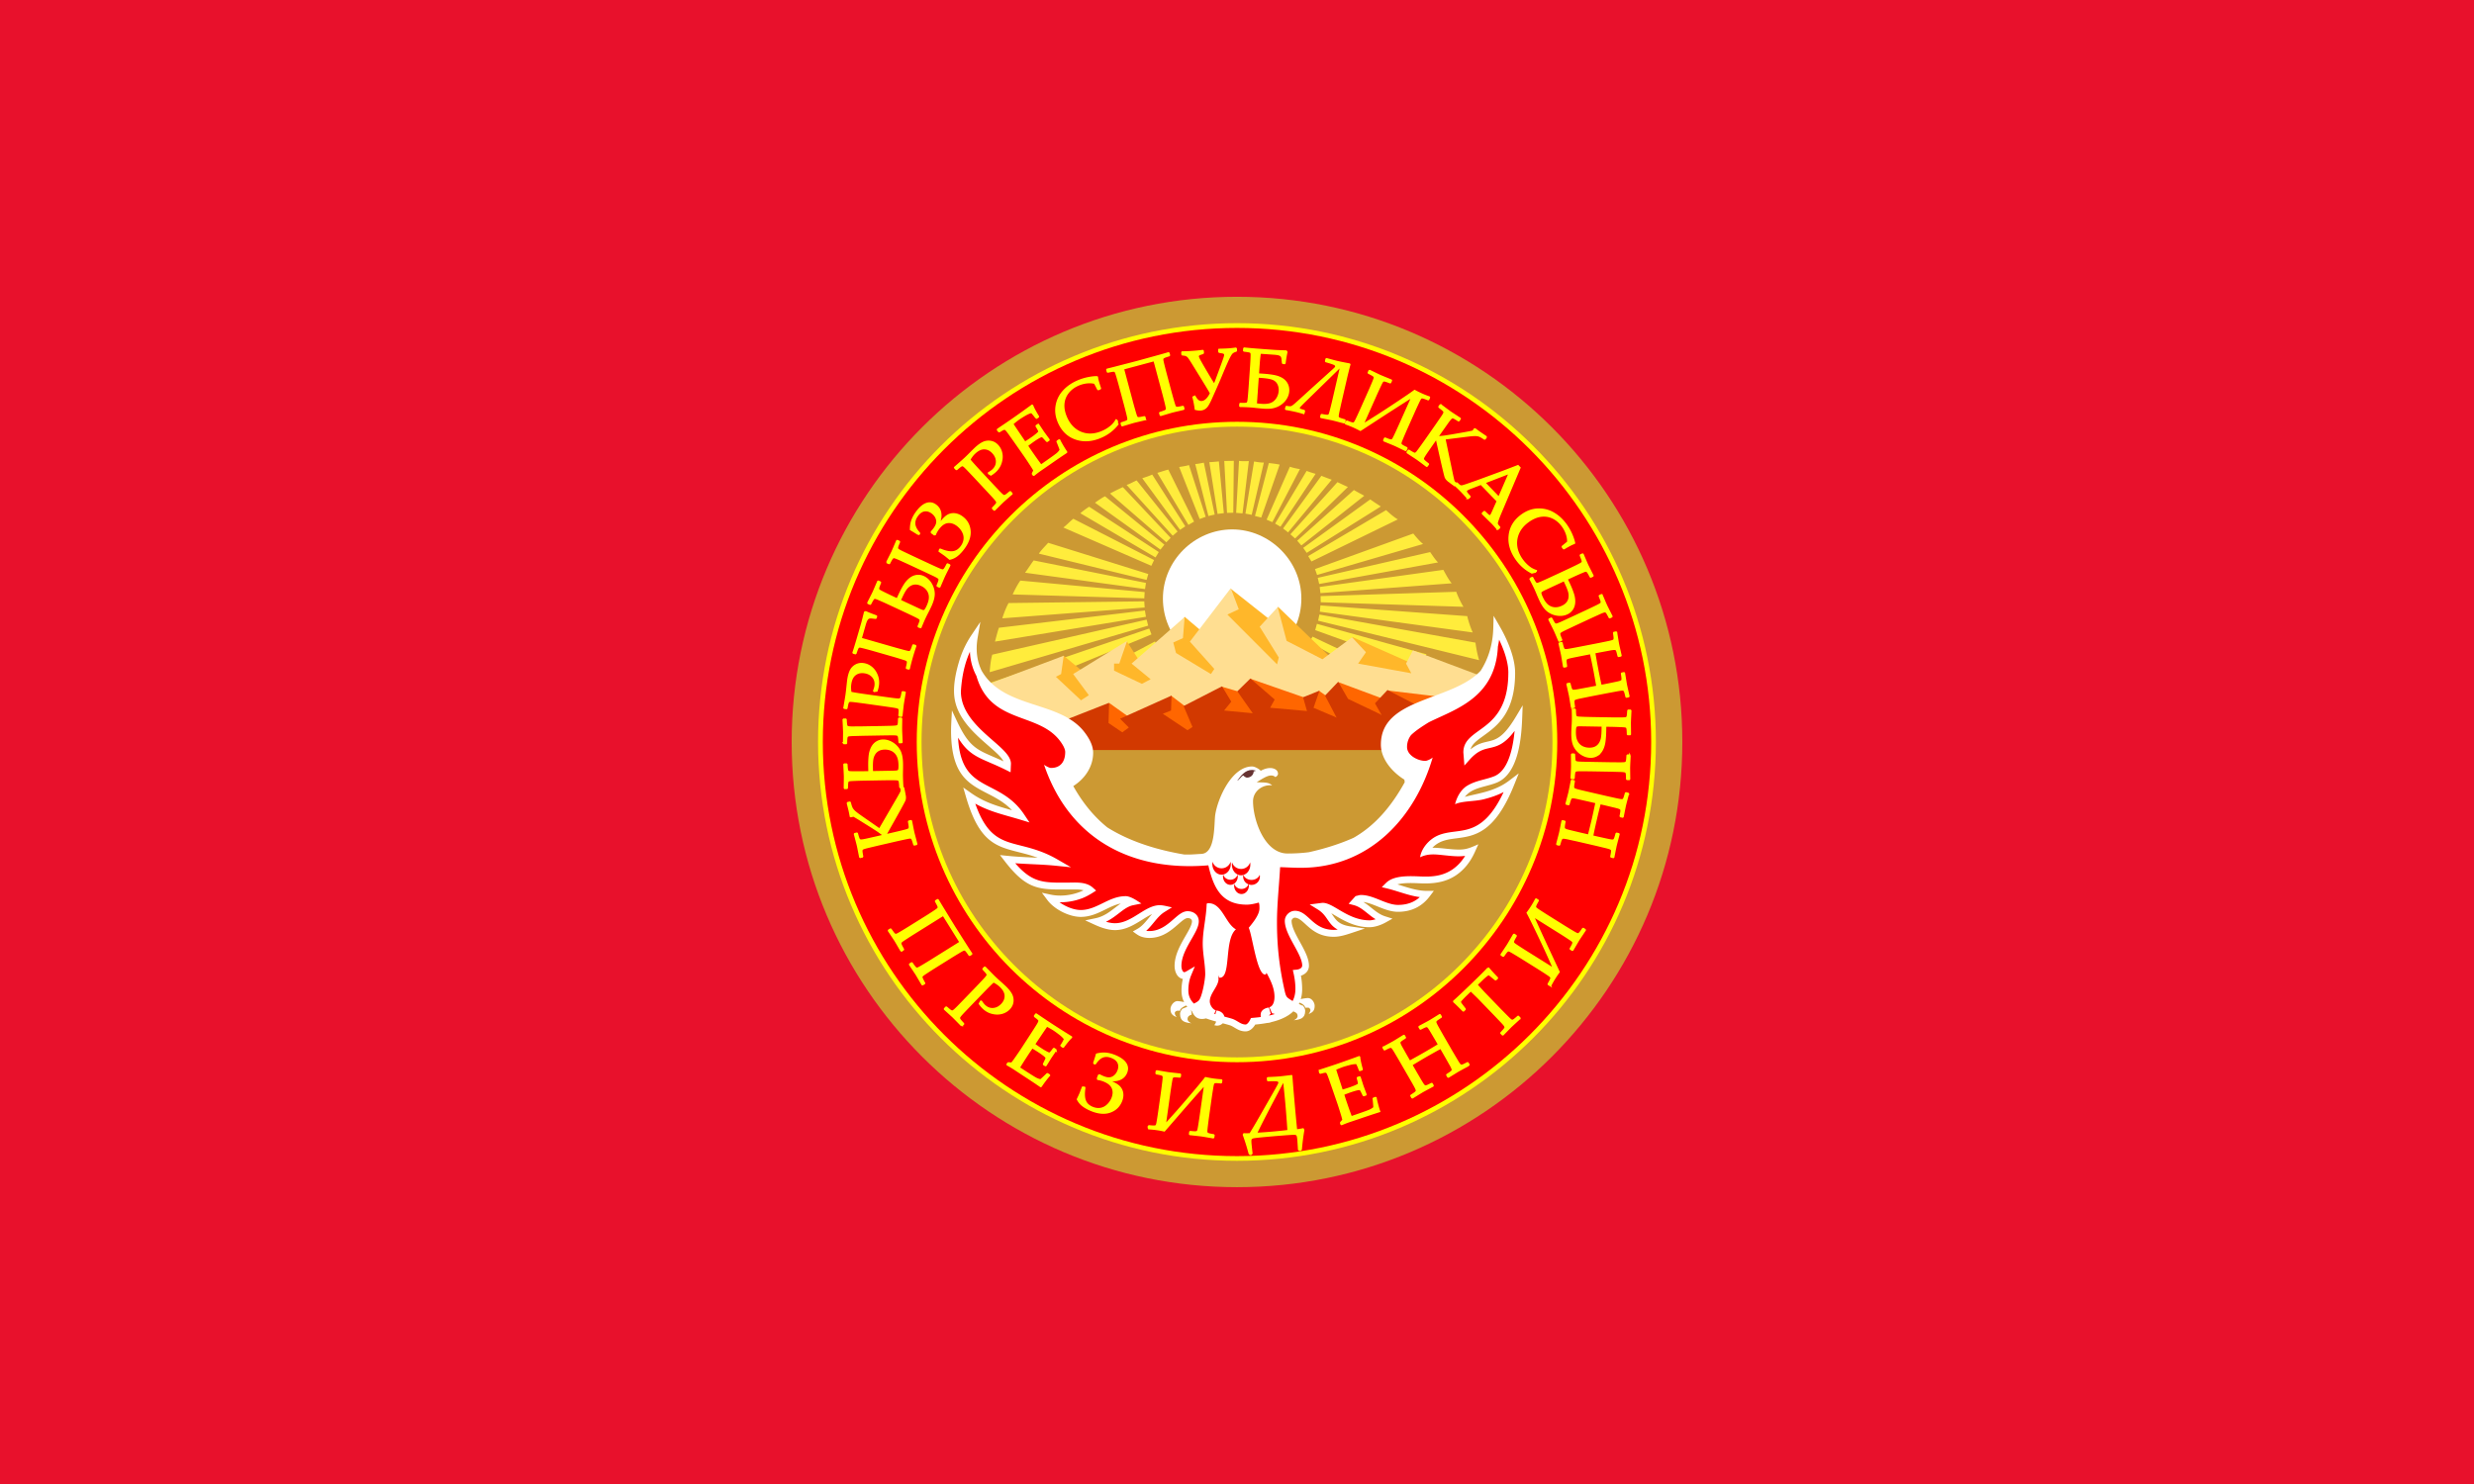 <svg xmlns="http://www.w3.org/2000/svg" height="480" width="800"><path d="M0 480h800V0H0v480z" fill="#e8112c"/><path d="M400 95.992c79.484 0 144 64.518 144 144 0 79.488-64.517 144-144 144-79.484 0-144-64.518-144-144 0-79.486 64.517-144 144-144z" fill="#C93"/><path d="M400 104.53c74.769 0 135.45 60.691 135.45 135.46 0 74.773-60.689 135.47-135.45 135.47-74.769 0-135.47-60.691-135.47-135.47 0-74.771 60.691-135.46 135.47-135.46z" fill="#FF0"/><path d="M400 106.07c73.924 0 133.93 60.007 133.93 133.94 0 73.926-60.003 133.94-133.93 133.94-73.924 0-133.93-60.007-133.93-133.94 0-73.925 60.003-133.94 133.93-133.94z" fill="red"/><path d="M400 136.43c57.164 0 103.56 46.403 103.56 103.57S457.159 343.57 400 343.57c-57.165 0-103.56-46.403-103.56-103.57 0-57.166 46.399-103.57 103.56-103.57z" fill="#FF0"/><path d="M400 137.99c56.307 0 102.01 45.704 102.01 102.01 0 56.308-45.703 102.01-102.01 102.01S297.99 296.306 297.99 240c0-56.307 45.703-102.01 102.01-102.01z" fill="#C93"/><g fill="#ffec3c"><path d="M338.937 175.564c-.967 1.128-2.198 2.27-3 3.509l34.828 8.497.55-1.902-32.378-10.104zM423.434 207.738l.97-1.817 54.487 25.784c-.38 2.013-.46 4.1-.843 6.13l-54.61-30.109zM403.826 149.147c-.747 0-2.527.078-3.172-.085l-.93 16.824 2.071.168 2.03-16.907zM408.685 149.604c-.897.068-2.265-.186-3.17-.338l-2.788 16.866 2.028.38 3.93-16.908zM413.8 150.282c-1.093-.236-2.39-.392-3.508-.508l-4.48 17.12 2.027.508 5.96-17.12zM420.353 151.721c-.993-.132-2.315-.423-3.255-.762l-7.524 17.122 1.86.802 8.919-17.162zM425.433 153.245c-.363-.032-2.518-.755-2.918-.93l-10.187 17.036 1.732 1.014 11.373-17.12zM430.631 155.159c-.206-.044-3.207-1.186-3.34-1.269l-12.384 17.039 1.605 1.268 14.12-17.038zM435.863 157.512c-1.144-.489-2.257-1.041-3.383-1.563l-15.216 16.866 1.522 1.353 17.077-16.656zM437.81 158.495l-18.34 16.4 1.35 1.527 20.333-16.07s-3.022-1.627-3.342-1.857zM446.515 163.812c-.278-.14-3.274-2.132-3.426-2.283l-21.683 15.684 1.141 1.606 23.968-15.007zM452.018 167.994c-1.177-.62-2.806-2.084-3.805-3l-25.192 14.88 1.057 1.734 27.94-13.614zM460.18 175.953c-.97-.71-2.401-2.413-3.172-3.381l-31.785 11.498.674 1.901 34.283-10.018zM465.04 181.914c-.833-.704-1.914-2.408-2.58-3.34l-36.352 8.329.466 1.988 38.466-6.977zM469.425 188.67c-.982-1.137-1.964-3.022-2.706-4.353l-39.986 5.539.254 1.986 42.438-3.171zM473.235 196.274c-.773-1.2-1.88-3.504-2.325-4.862l-43.877 1.397.042 1.987 46.16 1.478zM476.233 204.571c-.652-1.386-1.455-3.784-1.775-5.285l-47.47-3.466-.21 2.03 49.455 6.721zM478.298 213.53c-.516-1.618-.983-3.977-1.183-5.667l-50.47-9.086-.423 1.986 52.076 12.766zM320.378 235.679c.064 1.913.659 4.244 1.184 6.09l52.921-32.553-1.014-1.734-53.091 28.197zM319.633 226.975v-.93c0-1.57-.173-3.475.125-5.03l51.867-17.715.718 1.903-52.71 21.772zM320.852 211.751c-.503 1.784-.679 3.82-.843 5.663l51.274-15.049-.508-1.944-49.923 11.33zM323.003 203.047c-.491 1.474-.87 2.98-1.267 4.481l48.82-8.032-.336-2.03-47.217 5.581zM326.135 195.055c-.784 1.422-1.56 3.388-2.027 4.946l46.032-3.509-.127-1.988-43.878.55zM329.945 187.79c-.948 1.306-1.806 3.02-2.494 4.479l42.565 1.27.126-2.03-40.197-3.719zM334.246 181.27c-.97 1.294-1.81 2.693-2.788 3.975l38.802 5.285.297-1.986-36.31-7.273zM347.065 167.791c-1.11.88-2.09 1.983-3.214 2.832l28.448 12.385.887-1.86-26.121-13.357zM352.179 163.896c-.964.642-1.97 1.355-2.833 2.115l24.306 14.286 1.055-1.732-22.528-14.669zM357.327 160.527c-1.057.487-2.271 1.412-3.255 2.07l21.177 15.175 1.268-1.605-19.19-15.64zM363.084 157.563a81.579 81.579 0 0 0-4.155 2.063l18.216 15.777 1.402-1.43-15.463-16.41zM367.554 155.396c-1.046.415-2.184 1.166-3.256 1.437l14.923 16.445 1.563-1.353-13.23-16.53zM372.584 153.5c-.99.468-2.176.837-3.214 1.183l12.217 16.698 1.688-1.141-10.691-16.74zM377.782 151.89c-1.185.285-2.364.744-3.55 1.057l10.061 16.825 1.819-1.056-8.33-16.826zM384.47 150.417c-.936.32-2.182.47-3.17.635l6.637 16.824 1.944-.718-5.41-16.74zM389.28 149.655c-.578.097-2.325.47-2.79.422l4.268 16.823 2.029-.465-3.507-16.78zM394.14 149.232c-.298.06-2.818.276-3.086.252l2.662 16.74 2.029-.253-1.605-16.74zM398.966 149.062h-.295l-2.789.041.887 16.785 2.03-.042.167-16.784zM425.839 201.777l-.549 2.03 33.52 12.132 2.454-4.311-35.425-9.85z"/></g><path d="M398.45 171.24c12.073 0 22.365 10.113 22.365 22.366 0 12.355-10.192 22.407-22.365 22.407-12.238 0-22.407-9.99-22.407-22.407 0-12.313 10.273-22.366 22.407-22.366z" fill="#FFF"/><path d="m343.93 212.06 6.765 5.622 13.693-10.231 6.214 9.723 12.468-17.668 8.074 6.847 6.89-15.894 13.78 10.907 1.436-5.116 18.683 18.008 5.37-8.201 26.248 11.625-111.08 16.528-18.133-15.26 9.594-6.89z" fill="#ffb72a"/><path d="m317.72 221.99 26.251-9.891-.845 5.918-1.69.888 8.114 7.608 2.537-1.648-5.073-6.848 17.459-10.738-2.537 7.356h-1.69v2.281l9.002 4.27 2.833-1.48-6.17-5.07 17.16-15.052-.55 6.808-3.127 1.436.887 3.383 11.286 6.806 1.098-1.65-7.903-8.834 13.23-17.29 2.579 6.807-3.678 1.733 16.063 16.106.549-2.239-6.171-9.935 5.832-6.34 2.874 10.905 11.584 5.96 9.594-7.1 4.48 4.82-2.536 3.678 17.204 3.13-1.692-3.13 2.2-4.27 23.417 8.793c-1.932 1.063-27.07 21.774-27.307 21.81h-105.42L317.72 221.99z" fill="#ffde91"/><g fill="#F60"><path d="m466.31 225.45-17.669-2.114 9.849 5.918 7.82-3.803zM446.853 225.874l-14.117-5.24 2.535 8.581 12.597 2.281-1.015-5.622zM426.567 223.47c.225.159 2.835 1.977 2.875 2.028.966 1.258 2.955 5.165 3.846 6.723l-2.452.042c-1.006.017-6.386-3.154-7.61-3.805l3.341-4.988zM404.418 219.575l17.626 6.13 1.605 5.03-15.047-.424-4.184-10.736zM395.122 222.115l8.666 2.538 3.086 7.861-15.007-.804 3.255-9.595zM378.764 225.061c.391.298 5.143 3.9 5.199 3.975.066.086 2.657 6.093 2.875 6.594l-5.03 1.224-9.722-6.17 6.678-5.623zM358.715 227.398l6.215 4.439 2.154 5.327-5.707 1.057-6.087-6.637 3.425-4.186z"/></g><path d="m404.33 219.46-4.223 4.142 4.98 7.099-9.26-.881 2.326-2.875-3-4.954-12.423 6.384 2.875 6.769-1.609 1.046-7.994-5.324 2.669-1.046.166-4.83-16.647 7.485 2.834 2.835-2.12 1.568-4.443-3.013.18-6.55-14.845 5.834 7.567 8.93h.618c.054 4.422-1.788 9.702-5.187 11.997 7.13 21.725 37.336 25.921 56.683 25.921 17.792 0 48.484-8.688 52.09-29.346-3.81-.308-6.388-4.672-7.858-8.572h1.308l8.695-14.212-9.04-4.69-4.058 4.32 2.12 3.715-10.83-5.16-3.176-5.53-4.265 4.47 3.728 7.1-7.444-3.165 1.94-5.544-5.323 2.159 1.265 4.443-11.914-1.058 1.471-2.669-7.855-6.797z" fill="#d23900"/><path d="M468.57 242.61c-1.898 25.945-31.877 46.572-68.569 46.572-36.693 0-66.672-20.627-68.569-46.572h137.13z" fill="#C93"/><path d="M389.97 329.4a5.205 5.205 0 0 1-1.27.183c-1.864 0-2.672-1.152-3.276-2.515-2.002-1.514-3.367-3.608-3.367-6.658 0-1.245.132-2.528.43-3.775a2.574 2.574 0 0 1-1.04-.428 3.201 3.201 0 0 1-.948-1.047c-.454-.775-.682-1.788-.682-2.738 0-3.544 1.908-6.858 3.549-9.706 1.106-1.919 2.076-3.604 2.076-4.706h-.004v-.007h.004c0-.77-.725-1.055-1.394-1.055v.004h-.004c-.77 0-1.822.918-3.076 2.012-2.258 1.967-5.06 4.413-9.309 4.413-.926 0-1.932-.144-2.848-.512-.913-.364-1.698-1.02-2.49-1.58l1.5-.85c1.413-.799 2.499-2.116 3.591-3.439.37-.45.742-.9 1.13-1.34-.996.458-2.033 1.106-3.106 1.78-2.615 1.638-5.434 3.406-8.893 3.406-1.143 0-2.315-.219-3.453-.552-1.1-.324-2.164-.756-3.133-1.2l-3.041-1.395 3.276-.677c2.659-.549 4.54-2 6.29-3.348.65-.501 1.285-.99 1.94-1.429-1.695.325-3.302 1.114-4.93 1.912-2.441 1.197-4.93 2.418-8.024 2.418-2.684 0-5.954-1.275-8.38-3.09v-.004c-.48-.36-.927-.737-1.328-1.127-.41-.4-.782-.82-1.104-1.253l-1.756-2.343 2.864.613c2.89.616 6.207.306 9.122-.762a16.207 16.207 0 0 0 1.488-.634c-.867-.24-1.786-.277-2.682-.277-1.441 0-2.017.005-2.566.008-9.178.07-13.069.1-20.199-9.104l-1.568-2.025 2.549.26c2.584.266 5.191.39 7.8.514.612.028 1.225.056 1.84.088-2.157-.795-4.17-1.304-6.044-1.78-7.454-1.89-12.883-3.268-17.147-17.926l-.873-3.01 2.56 1.806c4.282 3.02 8.46 4.206 13.1 5.524l.113.032c-2.487-2.6-5.298-4.052-7.967-5.43-6.045-3.124-11.41-5.896-11.74-19.133-.062-2.58.154-5.175.268-7.75 1.08 2.295 2.096 4.653 3.356 6.856 2.91 5.083 5.517 6.21 9.91 8.106 1.02.442 2.136.923 3.403 1.517-.625-1.338-2.586-3.045-4.884-5.051-4.56-3.976-10.323-9.002-11.025-16.067-.355-3.597.491-7.558 1.487-10.954h.001c.894-3.052 2.21-5.976 4.083-8.765l2.865-4.27-.87 5.064c-.727 4.223-.161 7.744 1.283 10.734 7.263 12.612 25.476 9.51 33.352 20.011 1.39 1.85 2.706 4.113 2.706 6.525 0 4.516-2.662 8.409-6.424 10.78 3.014 5.412 6.7 9.893 11.007 13.372 3.584 2.254 7.542 4.057 11.694 5.483a73.12 73.12 0 0 0 4.55 1.4 89.552 89.552 0 0 0 8.6 1.877c.43.01.865.017 1.302.017 1.417 0 2.853-.143 4.274-.212 4.665-.23 4.039-9.798 4.48-12.68.827-5.385 5.37-15.6 11.92-15.6.838 0 2.248.776 2.79 1.398.901-.503 2.002-.89 3.043-.89 1.131 0 2.537.524 2.537 1.86 0 .464-.478.93-.89 1.057-.34-.366-.866-.506-1.35-.506-1.418 0-3.418 1.464-4.65 2.155 1.724.214 3.735-.198 4.988 1.055-3.051-.404-6.172 1.885-6.172 5.118 0 5.998 3.702 16.908 11.159 16.908 2.418 0 4.718-.14 6.909-.42 4.966-1.104 9.92-2.635 14.435-4.652 6.685-3.813 12.033-9.79 16.547-17.974a19.215 19.215 0 0 0-.117-.85c-3.834-2.38-7.591-6.592-7.591-11.32 0-15.313 22.945-13.925 32.267-23.906 2.353-3.687 3.928-8.193 4.082-13.872l.107-3.885 1.94 3.36a48.367 48.367 0 0 1 2.901 5.893c.156.381.317.801.486 1.262.962 2.63 1.62 5.37 1.62 7.89h.005v.005c0 13.009-5.86 17.235-10.306 20.442-1.985 1.43-3.644 2.628-4.107 4.35 2.115-1.75 3.853-2.145 5.56-2.535 2.528-.576 4.983-1.134 9.094-8.025l2.204-3.691-.166 4.292c-.114 2.952-.398 7.336-1.48 11.32-1.137 4.183-3.157 7.956-6.774 9.402-1.175.47-2.352.784-3.525 1.095-1.726.46-3.446.917-4.968 1.865-.7.437-1.277 1.012-1.809 1.644.955-.264 1.968-.491 3.02-.73 3.555-.807 7.628-1.732 11.283-4.499l3.152-2.384-1.47 3.67c-6.305 15.742-12.9 16.593-18.788 17.353-2.791.36-5.402.696-7.681 3.04h.035v-.005h.008c1.452 0 2.906.152 4.36.305 1.37.142 2.744.286 4.136.286v.004c.454 0 .92-.02 1.39-.071 1.815-.192 3.265-.94 4.943-1.64l-1.147 2.54c-1.447 3.213-3.505 5.755-6.097 7.497-3.451 2.322-7.432 2.767-11.506 2.59-2.374-.104-5.29-.232-7.419.337.424.13.845.262 1.267.394 2.746.859 5.501 1.72 8.299 1.714l2.21-.004-1.335 1.762c-1.295 1.71-2.809 2.96-4.536 3.787-1.724.825-3.634 1.217-5.723 1.217-2.27 0-4.41-.843-6.505-1.688-1.617-.65-3.212-1.302-4.695-1.482.935.561 1.783 1.24 2.64 1.928 1.334 1.068 2.697 2.159 4.365 2.689l2.415.767-2.213 1.236c-1.504.84-3.494 1.534-5.22 1.536v.004h-.006c-4.699 0-8.348-2.164-11.227-3.87-.391-.231-.767-.455-1.124-.658.184.252.359.504.528.753 1.09 1.58 2.068 2.998 5.764 3.531l4.6.664-4.41 1.465c-1.829.606-3.722 1.202-5.67 1.202-4.705 0-7.177-2.26-9.235-4.144-1.194-1.092-2.218-2.03-3.36-2.03h-.005v-.004c-.482 0-1.053.523-1.053 1.018h.004c0 1.928 1.367 4.414 2.72 6.873 1.456 2.65 2.897 5.271 2.897 7.625h.005c0 1.633-1.052 2.658-2.35 3.166-.083.034-.168.06-.251.09.068.379.13.762.181 1.14v.006l.058.438c.103.888.159 1.797.159 2.712h.005v.016c0 4.625-2.29 7.395-5.5 9.085-2.86 1.508-6.425 2.1-9.67 2.4-.38.632-.927 1.306-1.593 1.73l.001.002a3.246 3.246 0 0 1-.628.313c-.284.103-.589.162-.91.162v.005h-.006c-1.536 0-2.548-.606-3.568-1.215-.511-.307-1.027-.617-1.573-.784v-.001a68.871 68.871 0 0 0-2.557-.698c-1.625-.424-3.402-.887-5.103-1.504z" fill="#FFF"/><g fill="red"><path d="M397.933 278.725c.046.238.07.487.07.741 0 1.909-1.34 3.457-2.995 3.457-1.652 0-2.992-1.548-2.992-3.457 0-.254.024-.503.07-.741.37 1.23 1.539 2.132 2.924 2.132 1.384 0 2.552-.901 2.923-2.132zM404.249 278.928c.044.237.07.486.07.74 0 1.908-1.342 3.456-2.994 3.456s-2.994-1.548-2.994-3.456c0-.254.025-.503.07-.74.372 1.231 1.54 2.132 2.924 2.132 1.385 0 2.551-.901 2.924-2.132z"/><path d="M400.202 282.857c.035.19.056.387.056.59 0 1.521-1.072 2.756-2.395 2.756-1.32 0-2.392-1.235-2.392-2.755 0-.204.018-.402.056-.591.296.982 1.23 1.7 2.338 1.7 1.106 0 2.04-.718 2.337-1.7zM407.348 282.941a2.708 2.708 0 0 1-2.648 3.282 2.709 2.709 0 0 1-2.713-2.703c0-.198.023-.393.064-.579.337.964 1.394 1.668 2.648 1.668 1.253 0 2.312-.704 2.649-1.668z"/><path d="M403.792 285.837c.035.19.056.388.056.59 0 1.523-1.072 2.756-2.395 2.756s-2.394-1.233-2.394-2.755c0-.203.02-.401.056-.591.298.982 1.23 1.7 2.338 1.7s2.04-.718 2.339-1.7z"/></g><path d="M412.23 327.98c-.306-.091-.61-.176-.908-.24l-.845-1.946c1.348-.418 1.648-2.174 1.648-3.382 0-2.704-1.195-5.205-2.452-7.523l-.085-.114-.113-.113-.012.144-.017.125-.112.198-.254.097c-2.623 0-4.094-12.57-5.283-15.132 1.25-1.52 3.464-4.173 3.464-6.26 0-.636.016-1.29-.211-1.9-1.174.336-2.66.677-3.888.677-8.125 0-10.753-5.423-12.427-12.722-24.791 2.108-44.976-8.433-53.133-32.552.408.355 1.697 1.056 2.24 1.056 3.197 0 4.608-2.154 4.608-5.156 0-1.179-1.042-2.742-1.719-3.634-7.11-9.385-22.473-5.285-26.992-20.977-1.217-2.278-1.971-4.86-2.096-7.819a30.244 30.244 0 0 0-1.46 3.956v.004c-.833 2.84-1.278 5.808-1.465 8.897 0 6.84 5.807 11.904 10.34 15.855 3.213 2.804 5.848 5.102 5.848 7.52l-.004.044-.042 1.015-.07 1.696-1.517-.76c-1.856-.93-3.553-1.661-5.05-2.308-4.587-1.981-7.4-3.197-10.416-8.125.589 10.95 5.26 13.364 10.5 16.072 3.696 1.91 7.654 3.954 10.89 8.796l1.708 2.553-2.938-.894c-1.05-.32-2.242-.659-3.407-.989-3.918-1.114-7.515-2.137-11.18-4.204 3.758 10.794 8.429 11.98 14.667 13.562 3.46.877 7.368 1.867 11.865 4.468l4.411 2.549-5.07-.508c-2.528-.252-5.085-.373-7.641-.493-1.772-.085-3.543-.17-5.318-.298 5.497 6.352 9.143 6.326 16.832 6.267 2.744-.02 6.039-.352 8.252 1.616l1.065.946c-1.54 1.025-3.03 1.951-4.792 2.596a19.886 19.886 0 0 1-7.024 1.206c2.054 1.473 4.7 2.496 6.85 2.496 2.604 0 4.854-1.104 7.06-2.186 2.358-1.155 4.673-2.291 7.48-2.291v-.004h.004v.004c.314 0 .67.07 1.02.174.096.03.203.065.315.105h-.001c1.346.474 2.536 1.352 3.74 2.097l-2.7.557c-1.658.342-3.06 1.424-4.56 2.58-1.256.967-2.571 1.982-4.197 2.756l.076.022h.005c.943.277 1.907.457 2.833.457 2.847 0 5.382-1.589 7.732-3.062 2.288-1.433 4.421-2.77 6.766-2.77h.012l.008.004c1.24.013 2.71.477 3.907.694l-2.417 1.504c-1.352.841-2.402 2.115-3.445 3.378-.783.949-1.56 1.892-2.478 2.708.342.056.691.08 1.031.08 3.436 0 5.89-2.14 7.864-3.863 1.599-1.394 2.937-2.562 4.522-2.562h.004v.005c1.903 0 3.583 1.226 3.586 3.248h.005v.007h-.005c0 1.688-1.107 3.608-2.369 5.798-1.502 2.606-3.248 5.64-3.248 8.614 0 .59.127 1.196.381 1.631.092.154.192.278.295.349.063.044.14.07.232.07.156 0 .356-.065.606-.21l2.828-1.652-1.258 3.023-.005.012c-.08.197-.154.401-.224.615-.074.23-.139.447-.193.648-.294 1.13-.421 2.325-.421 3.502 0 1.772.694 3.145 1.798 4.234.598-.291 1.187-.596 1.585-1.021 1.062-1.135 2.07-6.735 2.07-8.496 0-3.255-.802-6.553-.802-9.891 0-4.295 1.155-8.526 1.267-12.81.098-.264.406-.254.633-.254 4.384 0 5.45 6.63 8.834 8.455-3.906 3.295-1.458 15.642-5.198 15.642-.212 0-.346-.205-.38-.383v-.296c-.205 0-.042.914-.042 1.018 0 2.52-2.831 4.651-2.831 7.308 0 1.145.865 2.525 1.944 2.92l-.491 1.129c1.014.303 2.025.567 2.98.816.935.242 1.817.473 2.645.725h.004c.8.246 1.43.623 2.056 1 .753.45 1.5.897 2.441.897h.005v.004a.501.501 0 0 0 .165-.034 1.06 1.06 0 0 0 .188-.099h.005c.47-.3.868-.912 1.097-1.395l.27-.576.632-.052c2.324-.193 4.845-.524 7.089-1.243zm72.137-118.86c-.772 16.675-13.904 20.289-22.348 24.503-2.305 1.422-4.325 2.76-5.749 4.154a6.21 6.21 0 0 0-1.283 3.85c0 2.732 3.549 4.481 5.875 4.481.65 0 1.94-.66 2.412-1.099-5.83 19.91-20.767 35.68-42.651 35.68-2.224 0-4.459-.14-6.68-.211-.319 5.931-1.016 11.942-1.016 17.88 0 7.18.689 13.772 2.2 20.798.773 3.606.687 3.246 2.852 4.628.573-1.069.903-2.354.903-3.907v-.017h.004c0-.796-.053-1.624-.15-2.462-.024-.215-.041-.332-.05-.4a23.828 23.828 0 0 0-.364-2.042l-.27-1.207 1.237-.12.014-.002c.128-.013.27-.039.423-.074h.005c.137-.032.273-.075.4-.124.524-.205.95-.576.95-1.12h.004c0-1.78-1.31-4.16-2.633-6.567-1.488-2.708-2.994-5.446-2.994-7.93v-.001h.005c.001-1.702 1.557-3.207 3.247-3.21v-.005h.005c1.98 0 3.3 1.206 4.837 2.615 1.768 1.617 3.892 3.56 7.758 3.56.421 0 .843-.038 1.265-.099-1.665-.867-2.481-2.05-3.355-3.317-.735-1.067-1.52-2.207-3.094-3.179l-2.63-1.624 3.069-.396.972-.125.098-.014h.04v.005c1.523 0 3.125.95 5.064 2.1 2.648 1.57 6.006 3.56 10.109 3.56h.005v.003c.57 0 1.271-.14 1.976-.353-.976-.591-1.841-1.284-2.698-1.97-1.361-1.089-2.694-2.156-4.296-2.577l-1.744-.46 2.249-2.483.34-.076.011-.001c.472-.105.918-.283 1.412-.283h.001v.004c2.134 0 4.183.843 6.274 1.685 1.893.762 3.822 1.524 5.688 1.524 1.775 0 3.37-.322 4.777-.994a9.436 9.436 0 0 0 2.27-1.531c-2.273-.298-4.448-.976-6.615-1.655-1.275-.398-2.55-.797-3.776-1.097l-1.9-.466 1.378-1.378.007-.005h.004c2.46-2.455 7.43-2.239 11.186-2.074 3.597.155 7.053-.107 10.192-2.219 1.646-1.107 3.05-2.602 4.186-4.443-.689.093-1.385.132-2.054.132v.005c-1.45 0-2.904-.153-4.358-.305-2.811-.27-5.353-.75-8.159.623.415-2.879 2.816-5.635 5.395-6.882 1.886-.91 3.895-1.17 5.99-1.44 4.86-.626 10.257-1.325 15.628-12.774-2.147 1.11-4.316 1.793-6.39 2.322-3.025.77-6.902.503-9.322 1.605.863-3.351 2.596-5.141 3.808-5.896 1.795-1.12 3.68-1.621 5.57-2.122 1.11-.295 2.223-.591 3.267-1.011 2.837-1.133 4.488-4.344 5.465-7.94.606-2.229.948-4.594 1.151-6.742-3.329 4.456-5.735 5.003-8.195 5.563-1.858.423-3.756.857-6.327 3.727l-1.712 1.91-.201-2.555-.127-1.605-.005-.087c0-3.408 2.301-5.066 5.154-7.125 4.05-2.922 9.386-6.769 9.386-18.663v-.004h.005c0-2.236-.606-4.723-1.491-7.143-.133-.36-.287-.759-.46-1.186a43 43 0 0 0-1.03-2.328 29.96 29.96 0 0 1-.397 2.21z" fill="red"/><path d="M403.75 249.81c.129.07.229.13.254.168l.127.084.042.126c0 .14-.479.462-.59.423l-.172-.04-.252-.255-.042-.128.042-.126c-.115.063-.506.491-.506.637v.168c.057.027.057.116.084.169.097.196.529.25.717.25.254 0 1.044-.406 1.226-.589.064-.067.113-.186.155-.269l.058-.113v-.253c-.196-.07-.164-.193-.466-.254-.027-.007-.108-.04-.127-.04h-.338c-.07 0-.13.059-.212.042z" fill="#465e86"/><path d="M400.07 252.54c1.194-1.673 2.555-3.51 4.82-3.51.345 0 .8.128 1.14.213l-.211.21h-.296l-.127.086c-.061 1.196-1.047 1.985-2.198 1.985-.332 0-.996-.46-1.184-.716-.667.335-1.453 1.588-1.944 1.732z" fill="#633"/><path d="m285.81 270.22-1.28-.955c-.283-.213-.64-.46-1.067-.742l-1.324-.862-3.538-2.213c-1.537-.957-2.41-1.473-2.628-1.55l-.822.192-.138-.108a37.824 37.824 0 0 0-.35-1.765l-.6-2.415.09-.154.59-.135.142.073c.186.772.364 1.34.536 1.702.166.364.436.724.806 1.083.366.361 1.138.952 2.314 1.775l5.875 4.088 5.646-9.71c.837-1.44 1.287-2.273 1.367-2.493.074-.221.066-.553-.03-1.004l.08-.117.542-.125.127.07c.325 1.564.5 2.506.53 2.838.034.325.001.672-.086 1.031-.088.359-2.178 4.154-6.265 11.378l2.744-.633 2.524-.596c.96-.232 1.58-.403 1.859-.514.278-.106.452-.211.525-.316.07-.104.112-.276.122-.515.013-.244-.073-.837-.25-1.773l.057-.107.643-.147.12.064c.03.124.183.89.453 2.302.127.625.226 1.1.304 1.436.032.135.35 1.36.952 3.664l-.076.129-.642.147-.103-.086c-.319-1.174-.566-1.844-.75-2.002-.18-.157-.473-.201-.88-.139-.409.061-1.835.363-4.288.916l-5.966 1.377-2.526.606c-.967.224-1.592.392-1.863.5-.276.11-.452.215-.523.32-.08.102-.119.273-.127.516-.008.243.078.825.255 1.753l-.067.127-.642.147-.117-.083c-.42-2.137-.669-3.378-.747-3.711-.084-.37-.404-1.599-.961-3.69l.07-.109.644-.149.112.066c.222.84.388 1.377.503 1.62.112.241.222.392.33.46.107.064.298.093.576.09.28-.005.87-.109 1.778-.309l2.736-.618 2.704-.625zm5.97-15.567-.66.012-.084-.107c-.04-.775-.09-1.312-.144-1.618-.061-.302-.15-.503-.264-.597-.116-.098-.305-.157-.568-.188-.259-.032-.917-.047-1.97-.047-1.057.005-1.914.01-2.588.022l-6.122.107c-.831.015-1.778.04-2.843.083-1.07.04-1.702.088-1.9.135-.198.054-.337.124-.416.215-.085.088-.148.27-.19.537-.044.27-.076.823-.096 1.65l-.094.11-.66.011-.095-.106c0-.063.005-.637.024-1.734.017-1.049.022-1.745.017-2.092-.004-.186-.061-1.44-.175-3.77l.094-.09.66-.013.095.09c.052.884.108 1.453.17 1.704.058.257.135.426.226.506.088.085.242.146.455.186.209.037.873.063 1.988.065 1.12.004 2.014-.004 2.696-.016l1.707-.028-.027-1.577c-.025-1.382.017-2.579.125-3.592.11-1.014.356-1.895.735-2.655.381-.757.89-1.34 1.524-1.758a3.962 3.962 0 0 1 2.134-.647c1.065-.017 2.096.29 3.092.918a6.48 6.48 0 0 1 2.287 2.444c.527.994.805 2.403.835 4.218.011.537.008 1.251-.012 2.145-.02.837-.027 1.463-.02 1.878a66.14 66.14 0 0 0 .164 3.489l-.101.11zm-9.748-4.99 6.745-.119c.645-.012 1.084-.042 1.307-.095.23-.054.386-.123.476-.22.085-.093.152-.283.193-.572.044-.286.06-.676.052-1.159-.023-1.271-.225-2.286-.618-3.04a3.965 3.965 0 0 0-1.66-1.711c-.712-.386-1.537-.57-2.471-.554-.759.014-1.406.161-1.944.44a3.375 3.375 0 0 0-1.314 1.221 4.688 4.688 0 0 0-.664 1.809c-.102.676-.146 1.534-.127 2.586l.025 1.414zm-9.2-9.302.026-1.654c.017-1.084.022-1.797.017-2.13a255.62 255.62 0 0 0-.175-3.797l.094-.105.658-.012.097.101c.029.61.064 1.079.101 1.41.041.331.114.57.212.717.102.147.329.244.686.286.359.044.855.058 1.492.046l3.043-.025 6.123-.107 2.577-.06c.997-.025 1.642-.064 1.93-.114.293-.046.486-.112.58-.2.098-.087.176-.247.235-.486.064-.24.103-.828.123-1.765l.08-.105.659-.012.105.102c0 .046-.008.823-.036 2.332a54.97 54.97 0 0 0 0 1.468c.004.276.062 1.534.168 3.781l-.101.11-.659.012-.083-.107c-.05-.816-.105-1.366-.159-1.637-.06-.274-.13-.454-.217-.547-.084-.088-.266-.163-.536-.217-.278-.049-.888-.074-1.831-.066l-2.79.04-6.124.106-2.58.068c-1.005.027-1.653.064-1.941.11-.293.042-.486.108-.58.194-.097.085-.172.247-.231.485-.058.24-.093.828-.114 1.762l-.091.11-.66.012-.097-.106zm.13-11.44c.38-2.19.614-3.59.698-4.188.116-.823.222-1.748.32-2.773.119-1.092.194-1.76.23-2.016.172-1.221.443-2.212.807-2.977a4.032 4.032 0 0 1 1.67-1.79c.743-.43 1.595-.58 2.546-.446.788.11 1.523.402 2.203.87a5.678 5.678 0 0 1 1.66 1.797c.421.73.694 1.443.823 2.151a6.61 6.61 0 0 1 .04 2.139 10.164 10.164 0 0 1-.436 1.786l-.832.107-.113-.136c.238-.631.39-1.158.448-1.564.161-1.145-.09-2.119-.748-2.918-.659-.8-1.575-1.285-2.757-1.451-1.183-.166-2.183.062-2.99.684-.813.62-1.32 1.661-1.524 3.12-.112.79-.087 1.687.08 2.681.66.171 2.277.44 4.857.803l6.063.852 2.555.345c.989.13 1.634.193 1.925.188.296.001.498-.034.603-.106.11-.071.213-.217.308-.446.102-.227.232-.8.398-1.722l.095-.091.653.091.088.119a274.2 274.2 0 0 0-.631 3.745c-.043.3-.181 1.551-.423 3.763l-.119.091-.652-.091-.066-.119c.078-.814.11-1.366.098-1.64-.015-.282-.057-.47-.128-.576-.068-.1-.236-.202-.496-.296-.266-.094-.864-.214-1.797-.354l-2.762-.397-6.064-.853-2.56-.337c-.996-.13-1.643-.193-1.936-.193-.294-.007-.496.03-.6.101-.11.066-.21.217-.306.44-.095.23-.222.803-.387 1.725l-.109.094-.654-.091-.077-.12zm5.438-22.385 10.873 3.118c.655.187 1.487.416 2.5.689 1.014.276 1.65.43 1.916.469.263.037.462.025.596-.046.136-.064.271-.24.41-.525.134-.291.32-.787.552-1.5l.108-.081.634.18.07.133a81.607 81.607 0 0 0-1.154 3.644 71.697 71.697 0 0 0-.935 3.639l-.13.076-.633-.18-.05-.128c.189-.75.299-1.282.334-1.587.032-.31.005-.523-.076-.65-.083-.124-.246-.24-.488-.347-.237-.105-.865-.308-1.873-.617-1.009-.308-1.832-.553-2.479-.738l-5.884-1.688c-.869-.249-1.8-.506-2.8-.77-1.005-.265-1.606-.4-1.806-.405-.198-.011-.354.02-.457.09-.109.062-.224.218-.34.465-.122.242-.312.757-.571 1.533l-.122.078-.633-.182-.061-.13c.411-1.175 1.368-4.38 2.87-9.62.09-.312.377-1.446.863-3.402l.326-.124c.765.366 1.882.808 3.35 1.331l.077.104-.135.472-.133.085-1.016-.112c-.37-.05-.684-.052-.943-.004a1.15 1.15 0 0 0-.638.362c-.168.19-.32.439-.449.744-.125.308-.27.726-.422 1.261l-1.251 4.363zm19.192-3.568-.598-.28-.028-.132c.304-.716.494-1.219.58-1.519.078-.296.087-.516.024-.65-.06-.139-.205-.276-.428-.42-.217-.14-.803-.444-1.75-.906-.951-.457-1.725-.828-2.335-1.112l-5.549-2.588a121.83 121.83 0 0 0-2.592-1.173c-.98-.434-1.568-.668-1.766-.71-.202-.039-.358-.037-.47.01-.113.043-.252.177-.404.4-.16.224-.43.707-.811 1.44l-.132.057-.598-.277-.04-.14c.026-.055.285-.568.782-1.547.475-.935.785-1.558.933-1.873.077-.167.575-1.32 1.495-3.463l.123-.04.598.277.048.122c-.34.818-.54 1.353-.595 1.605-.059.258-.066.444-.018.556.04.113.154.235.326.366.171.125.757.438 1.76.93 1.004.494 1.812.88 2.43 1.168l1.546.721.665-1.427c.584-1.253 1.148-2.312 1.69-3.174.542-.863 1.15-1.548 1.824-2.064.674-.513 1.387-.814 2.138-.911a3.947 3.947 0 0 1 2.202.354c.967.45 1.757 1.179 2.377 2.18.617 1.005.943 2.069.984 3.198.039 1.125-.328 2.513-1.096 4.157a55.469 55.469 0 0 1-.951 1.924 47.095 47.095 0 0 0-.843 1.68c-.432.925-.891 1.996-1.382 3.207l-.139.054zm-6.572-8.76 6.113 2.852c.586.272.992.437 1.218.487.23.053.4.058.523.011.115-.045.262-.188.425-.43.166-.237.349-.58.554-1.018.538-1.153.799-2.152.779-3.004a3.982 3.982 0 0 0-.744-2.266c-.469-.657-1.131-1.185-1.978-1.58-.687-.32-1.334-.472-1.94-.455a3.336 3.336 0 0 0-1.716.52 4.688 4.688 0 0 0-1.39 1.334c-.388.563-.802 1.314-1.248 2.27l-.596 1.28zm-4.19-12.392.746-1.476c.491-.966.808-1.606.95-1.909.125-.27.627-1.43 1.507-3.486l.129-.055.598.278.042.136c-.24.558-.415.997-.527 1.309-.108.318-.147.563-.125.738.027.178.19.362.493.559.303.194.743.425 1.32.696l2.747 1.31 5.55 2.588 2.341 1.077c.91.413 1.505.662 1.787.743.282.087.486.112.607.075.126-.037.266-.146.425-.336.163-.187.456-.699.884-1.532l.117-.06.598.28.05.137c-.02.043-.368.737-1.054 2.08-.281.562-.496 1-.645 1.319-.116.249-.617 1.407-1.504 3.473l-.14.054-.598-.277-.03-.134c.314-.755.507-1.274.575-1.541.068-.271.083-.464.046-.586-.036-.117-.168-.263-.388-.43-.227-.166-.764-.456-1.616-.864l-2.525-1.187-5.549-2.587-2.35-1.07c-.913-.417-1.514-.668-1.793-.753-.281-.091-.485-.116-.606-.08-.124.033-.263.148-.42.334-.158.19-.447.703-.874 1.535l-.132.059-.598-.28-.039-.137zm15.298-8.895-.54-.403c-.073-.054-.181-.127-.327-.227l-.028-.25c.333-.377.624-.729.868-1.066.495-.679.788-1.292.88-1.849.09-.554 0-1.128-.279-1.722-.277-.591-.721-1.111-1.327-1.551-.811-.59-1.638-.82-2.476-.688-.84.134-1.6.674-2.291 1.624-.674.928-.963 1.85-.867 2.769.097.92.6 1.871 1.514 2.848l.03.205-.125.173-.201.03a47.118 47.118 0 0 0-2.47-1.53c-.005-1.086.141-2.065.441-2.93.303-.862.769-1.734 1.409-2.615 1.062-1.461 2.123-2.392 3.182-2.789 1.058-.398 2.065-.247 3.029.454.899.654 1.427 1.516 1.585 2.591.159 1.07-.043 2.223-.598 3.456l.183.134c.94-1.294 1.763-2.188 2.465-2.68a3.671 3.671 0 0 1 2.364-.666c.87.057 1.717.38 2.542.982 1.48 1.075 2.316 2.52 2.508 4.339.195 1.822-.442 3.737-1.905 5.749-.672.924-1.379 1.69-2.117 2.297a5.83 5.83 0 0 1-2.469 1.203c-.782-.652-1.34-1.101-1.675-1.345-.167-.122-.731-.515-1.68-1.175l.152-.545.182-.046c1.653.7 3.006.979 4.071.843 1.065-.137 1.978-.733 2.74-1.783.55-.755.864-1.55.942-2.386.082-.836-.102-1.664-.554-2.479a6.113 6.113 0 0 0-1.783-2.032c-1.042-.757-2.088-1.058-3.145-.904-1.055.154-2.049.87-2.977 2.145a9.063 9.063 0 0 0-.994 1.777l-.259.042zm6.658-21.75c1.673-1.463 2.735-2.405 3.179-2.816a66.083 66.083 0 0 0 1.995-1.954 87.071 87.071 0 0 1 1.444-1.421c.903-.842 1.737-1.441 2.501-1.809a4.057 4.057 0 0 1 2.425-.338c.848.133 1.603.553 2.259 1.256a5.09 5.09 0 0 1 1.165 2.063c.23.797.283 1.608.157 2.44-.132.833-.367 1.56-.713 2.19a6.609 6.609 0 0 1-1.314 1.69c-.4.372-.889.741-1.463 1.11l-.713-.44-.005-.175c.585-.342 1.033-.655 1.335-.934.845-.79 1.263-1.704 1.255-2.74-.008-1.035-.417-1.988-1.23-2.86-.816-.876-1.736-1.326-2.755-1.352-1.021-.03-2.07.46-3.146 1.465-.586.545-1.131 1.257-1.628 2.135.407.547 1.494 1.775 3.272 3.68l4.174 4.477 1.77 1.877c.685.725 1.146 1.178 1.376 1.358.23.188.408.286.537.298.13.013.302-.036.52-.153.22-.113.684-.477 1.392-1.088l.132-.011.449.48-.005.148a281.766 281.766 0 0 0-2.848 2.515c-.22.205-1.118 1.09-2.698 2.655h-.149l-.449-.482.024-.134c.572-.584.945-.992 1.11-1.214.163-.227.25-.4.26-.528.01-.12-.056-.305-.198-.544-.15-.237-.537-.707-1.175-1.403l-1.897-2.048-4.176-4.479-1.778-1.873c-.69-.728-1.153-1.185-1.38-1.368-.226-.19-.404-.29-.533-.3-.127-.017-.298.038-.513.151-.217.117-.677.484-1.385 1.096l-.144.005-.45-.483.015-.142zm13.837-12.153.03-.137c2.51-1.69 4.112-2.78 4.803-3.264a326.38 326.38 0 0 0 6.284-4.499l.109.039c.303.82.933 2 1.886 3.543l-.007.132-.53.37-.16-.015a2.363 2.363 0 0 0-.11-.183 13.054 13.054 0 0 0-1.37-1.657c-.595.118-1.318.425-2.168.928-.847.504-1.477.895-1.882 1.178-.569.4-1.271.954-2.103 1.656l1.17 1.76 1.357 2.007 1.507 2.223a46.722 46.722 0 0 0 2.203-1.443 21.273 21.273 0 0 0 1.622-1.236c.417-.357.647-.586.695-.684.04-.1.035-.234-.022-.393-.053-.16-.185-.422-.393-.782l-.425-.701.023-.15.5-.348.15.027a282.11 282.11 0 0 1 1.604 2.41l1.766 2.402-.03.148-.5.349-.144-.026-.533-.596c-.418-.462-.676-.728-.776-.807a.588.588 0 0 0-.377-.117c-.153.004-.464.132-.928.39a24.38 24.38 0 0 0-1.836 1.191c-.418.293-1.045.76-1.876 1.397.388.634 1.075 1.657 2.068 3.074 1.061 1.515 1.862 2.621 2.4 3.309l1.994-1.397c1.756-1.23 2.836-2.019 3.251-2.371a5.426 5.426 0 0 0 1.033-1.192c-.05-.213-.212-.672-.486-1.38-.276-.71-.456-1.147-.54-1.314l.056-.15.521-.363.137.013c.155.356.47.945.95 1.76.48.818.913 1.5 1.297 2.047l-.018.139c-1.407.926-3.23 2.167-5.46 3.73l-2.963 2.042a35.07 35.07 0 0 0-2.086 1.587l-.147-.024-.253-.359.014-.167c.273-.517.425-.822.444-.918.027-.097-.364-.764-1.177-2.003a111.092 111.092 0 0 0-1.875-2.811l-2.784-3.978-1.732-2.452c-.376-.535-.69-.967-.938-1.289-.25-.327-.444-.548-.582-.667-.138-.118-.251-.195-.334-.218a.667.667 0 0 0-.334.013 3.225 3.225 0 0 0-.608.271l-.868.515-.14-.017-.378-.542zm38.633-2.97.041 1.327a13.603 13.603 0 0 1-5.122 3.915c-2.908 1.296-5.64 1.524-8.188.68-2.556-.842-4.424-2.597-5.613-5.265-.816-1.836-1.077-3.643-.782-5.421a9.18 9.18 0 0 1 2.218-4.679c1.182-1.341 2.7-2.428 4.552-3.253a16.706 16.706 0 0 1 3.33-1.079c1.145-.237 2.14-.353 2.982-.352l.14.08c.015.533.34 1.729.971 3.581l-.044.134-.565.252-.14-.05-1.037-2.005c-.798-.205-1.668-.25-2.62-.144a9.496 9.496 0 0 0-2.782.769c-1.361.606-2.447 1.44-3.266 2.507-.823 1.064-1.284 2.281-1.387 3.658-.102 1.37.205 2.859.92 4.464.716 1.609 1.696 2.867 2.936 3.774a7.897 7.897 0 0 0 4.12 1.526c1.502.112 3.066-.195 4.683-.914.718-.32 1.375-.696 1.975-1.126.6-.429 1.077-.845 1.424-1.242.347-.398.66-.828.933-1.3l.322.162zm9.048-.5-.073.127c-.06.017-.623.154-1.688.401-1.026.237-1.702.4-2.034.49-.178.047-1.377.406-3.602 1.072l-.132-.073-.17-.635.084-.109c.743-.227 1.251-.404 1.536-.531.277-.13.452-.266.514-.4.066-.135.078-.335.046-.598-.032-.257-.176-.9-.432-1.922-.26-1.024-.474-1.856-.648-2.504l-1.583-5.915c-.234-.872-.493-1.804-.783-2.798-.29-.997-.484-1.58-.579-1.756-.098-.174-.203-.29-.311-.347-.114-.057-.307-.076-.576-.05-.274.022-.813.123-1.612.3l-.129-.063-.17-.637.08-.12.771-.193.515-.124.884-.222 1.791-.466 2.669-.687c1.013-.263 2.123-.55 3.326-.864l5.114-1.412 2.998-.831c.573-.163 1.145-.33 1.712-.502l.126.065.17.638-.075.117c-.827.25-1.362.435-1.599.56-.235.119-.386.234-.445.344-.065.11-.087.271-.076.488.01.212.155.874.431 1.978.278 1.104.5 1.966.668 2.589l1.583 5.915c.178.662.411 1.499.698 2.496.287 1.003.482 1.629.579 1.88.1.252.215.418.347.496.128.081.355.105.674.076.323-.036.845-.134 1.566-.3l.122.053.17.636-.073.127c-.07.02-.632.156-1.689.402-1.02.235-1.702.4-2.045.493-.17.044-1.369.403-3.602 1.071l-.115-.076-.171-.636.067-.104c.845-.264 1.384-.453 1.612-.575.234-.124.381-.237.437-.342.06-.11.082-.27.071-.486-.017-.217-.155-.876-.428-1.98a183.46 183.46 0 0 0-.657-2.577l-2.894-10.795-.178-.107-9.74 2.61-.1.18 2.893 10.796c.176.658.408 1.488.697 2.496.29 1.012.485 1.637.585 1.886.103.244.216.41.345.488.125.083.347.108.667.078.313-.032.838-.13 1.57-.298l.122.05.169.637zm12.079-20.814-.117-.115-.042-.616.1-.116a56.622 56.622 0 0 0 3.412-.144 53.774 53.774 0 0 0 3.16-.315l.111.1.043.617-.095.13c-.693.207-1.128.378-1.304.517-.176.133-.26.298-.246.492.014.202.166.573.447 1.11.383.733 1.259 2.255 2.628 4.563 1.264 2.122 1.958 3.25 2.08 3.382a.081.081 0 0 0 .056.024.14.14 0 0 0 .066-.032c.025-.02.105-.18.237-.488.132-.303.435-1.1.902-2.376l1.3-3.527c.389-1.069.653-1.824.793-2.27.14-.443.207-.746.195-.914a.666.666 0 0 0-.19-.435 1.04 1.04 0 0 0-.469-.237c-.198-.046-.574-.11-1.126-.185l-.125-.113-.044-.618.11-.115a65.996 65.996 0 0 0 2.924-.11c.686-.048 1.49-.136 2.408-.263l.112.1.044.618-.095.127c-.547.161-.958.366-1.23.611-.277.243-.63.81-1.073 1.692-.437.88-1.15 2.511-2.143 4.875a197.534 197.534 0 0 1-2.098 4.896l-1.753 3.93c-.452.923-.814 1.565-1.102 1.914a3.01 3.01 0 0 1-.932.79 2.935 2.935 0 0 1-1.151.302c-.413.03-.943-.034-1.592-.191a30.183 30.183 0 0 0-.748-3.887l.513-.249c.394.715.767 1.192 1.117 1.435.358.242.732.347 1.128.32.572-.041 1.11-.314 1.617-.817.508-.504.942-1.165 1.302-1.973-.486-.872-1.388-2.374-2.714-4.523l-3.141-5.095c-.78-1.262-1.275-1.993-1.488-2.19a2.207 2.207 0 0 0-.656-.435c-.218-.088-.6-.157-1.13-.196zm24.467 6.288 1.571.11c1.441.101 2.667.249 3.68.455 1.014.203 1.864.525 2.559.972.692.447 1.209 1.013 1.55 1.702.341.684.483 1.441.426 2.271a5.115 5.115 0 0 1-.564 1.983 5.73 5.73 0 0 1-1.353 1.72 6.562 6.562 0 0 1-1.837 1.159 7.068 7.068 0 0 1-1.94.514c-.64.073-1.437.077-2.387.01a59.319 59.319 0 0 1-2.137-.198c-.875-.098-1.5-.159-1.87-.186a68.657 68.657 0 0 0-3.49-.14l-.099-.11.046-.658.113-.074c.777.027 1.316.024 1.626-.003.305-.034.513-.105.616-.21.107-.107.183-.291.237-.55.054-.254.127-.91.219-1.958.088-1.053.155-1.908.203-2.58l.427-6.109c.064-.9.121-1.866.17-2.899.051-1.036.058-1.65.026-1.849-.036-.196-.098-.342-.183-.428-.088-.093-.264-.173-.527-.237-.265-.068-.807-.147-1.622-.24l-.1-.102.046-.657.113-.088c1.235.159 4.57.428 10.008.81.329.021 1.497.067 3.507.135l.193.294c-.203.823-.404 2.009-.606 3.551l-.09.098-.486-.033-.113-.112-.102-1.016a3.085 3.085 0 0 0-.193-.925 1.132 1.132 0 0 0-.487-.548 2.706 2.706 0 0 0-.822-.285c-.326-.06-.765-.112-1.32-.15l-4.198-.294-.227.21a47.606 47.606 0 0 0-.362 3.487l-.22 3.158zm-.664 9.486.197.24c.755.071 1.285.117 1.591.14 1.245.086 2.252-.025 3.03-.333.777-.308 1.412-.833 1.906-1.578.496-.743.772-1.593.84-2.543a4.287 4.287 0 0 0-.444-2.273c-.353-.694-.907-1.204-1.659-1.519-.747-.318-1.995-.537-3.737-.659l-1.123-.08-.601 8.605zm9.595 1.729.149-.642.118-.056c.715.137 1.207.168 1.492.085.278-.08.725-.39 1.34-.925.907-.804 2.817-2.536 5.731-5.197l4.628-4.167c1.408-1.26 2.225-2.012 2.462-2.259.16-.163.251-.318.283-.462.065-.278-.057-.515-.367-.717-.313-.206-1.258-.531-2.838-.973l-.08-.117.15-.642.121-.07c.154.036.644.168 1.47.395.825.227 1.573.418 2.245.574.678.158 1.416.308 2.217.457l1.468.283.068.114c-.114.362-.238.824-.378 1.39l-.53 2.135-1.963 8.505c-.162.704-.352 1.56-.567 2.557-.213 1.004-.332 1.639-.357 1.906-.026.273-.001.471.08.601.074.134.264.261.555.385.293.118.797.276 1.514.469l.086.103-.147.644-.129.076c-.057-.014-.618-.156-1.68-.439a70.58 70.58 0 0 0-2.02-.521c-.184-.043-1.41-.29-3.688-.745l-.078-.126.148-.641.12-.056c.745.144 1.282.227 1.602.249.32.018.542-.02.665-.116.119-.093.226-.272.319-.533.093-.266.264-.908.52-1.932.255-1.021.452-1.84.592-2.45l2.42-10.48-.347-.08-6.221 6.07-4.804 4.69c-1.228 1.204-1.877 1.866-1.951 1.986-.076.127-.12.223-.139.303-.078.334.147.566.669.696l.943.273.081.103-.147.642-.125.078a34.828 34.828 0 0 0-2.515-.688 53 53 0 0 0-3.107-.61l-.078-.125zm19.42 4.692.268-.603.132-.03c.722.293 1.23.472 1.53.552.297.074.52.078.651.014.137-.063.271-.21.412-.434.137-.222.43-.813.873-1.766.442-.96.8-1.74 1.074-2.356l2.491-5.593c.373-.838.76-1.732 1.16-2.686.4-.95.616-1.525.652-1.717.03-.194.02-.347-.029-.457-.053-.117-.193-.254-.423-.416-.234-.163-.71-.415-1.433-.768l-.06-.13.269-.603.137-.042c.04.019.562.27 1.56.755.944.46 1.572.759 1.889.9.19.084 1.351.562 3.476 1.429l.056.128-.267.603-.134.044c-.722-.29-1.231-.477-1.53-.55-.3-.076-.516-.083-.651-.024-.132.064-.268.202-.405.422-.134.222-.43.821-.887 1.805-.46.987-.815 1.763-1.07 2.337l-4.132 9.281.144.163c2.79-1.694 6.016-3.753 9.67-6.178 3.66-2.425 5.927-3.976 6.804-4.647.817.442 1.59.825 2.317 1.149.821.365 1.615.68 2.386.944l.057.13-.269.602-.132.044c-.8-.327-1.33-.52-1.595-.57-.257-.057-.447-.062-.562-.014-.119.046-.237.156-.366.33-.125.173-.425.77-.897 1.785a155.618 155.618 0 0 0-1.123 2.457l-2.491 5.593c-.295.66-.642 1.465-1.045 2.412-.4.944-.638 1.546-.713 1.803-.074.254-.09.454-.034.598.048.145.209.306.471.482.266.171.733.42 1.402.737l.056.13-.267.602-.138.052c-.04-.019-.563-.266-1.563-.75a68.633 68.633 0 0 0-1.888-.9c-.215-.096-1.376-.573-3.474-1.434l-.053-.137.268-.6.134-.047c.718.3 1.226.488 1.527.558.303.07.518.077.647.022.135-.06.27-.197.406-.424.138-.22.436-.824.891-1.802.456-.978.811-1.756 1.067-2.328l4.025-9.009-.205-.194c-1.157.71-3.878 2.45-8.167 5.21l-8.2 5.341a29.612 29.612 0 0 0-2.338-1.155 35.459 35.459 0 0 0-2.304-.91l-.056-.14zm29.596 4.439 1.591-.148c.35-.03.783-.086 1.287-.162l1.561-.246 4.112-.721c1.781-.318 2.777-.52 2.989-.608l.484-.693.173-.01a37.2 37.2 0 0 0 1.44 1.075l2.062 1.394.038.174-.347.496-.155.04c-.656-.448-1.167-.751-1.538-.905-.37-.16-.81-.247-1.324-.266-.513-.024-1.482.054-2.908.23l-7.102.893 2.302 10.993c.343 1.629.563 2.55.653 2.767.093.213.322.457.693.728l.018.139-.318.455-.14.034c-1.29-.946-2.05-1.529-2.293-1.754a2.967 2.967 0 0 1-.625-.825c-.175-.325-1.162-4.545-2.958-12.648l-1.616 2.308-1.475 2.13c-.56.817-.906 1.357-1.04 1.628-.135.262-.194.459-.177.586.018.122.1.28.252.464.154.19.613.572 1.373 1.148l.027.118-.377.54-.134.035c-.103-.073-.73-.54-1.876-1.408-.512-.379-.905-.667-1.186-.863-.115-.082-1.171-.778-3.16-2.086l-.028-.148.378-.54.135-.005c1.021.66 1.653.994 1.895.987.24-.005.486-.167.748-.486.261-.318 1.12-1.497 2.574-3.55l3.512-5.017 1.472-2.138c.569-.815.92-1.357 1.05-1.62.13-.265.19-.461.174-.587-.008-.128-.095-.283-.25-.469-.156-.186-.612-.56-1.364-1.131l-.034-.139.378-.54.142-.015a228.948 228.948 0 0 0 3.038 2.259c.312.217 1.372.914 3.185 2.096l.019.13-.378.54-.128.026c-.727-.476-1.208-.764-1.457-.865-.245-.105-.426-.146-.553-.124-.122.026-.285.132-.488.32-.207.192-.574.662-1.116 1.42l-1.619 2.289-1.591 2.274zm5.711 15.558-.007-.156.495-.478.159.011c.452.454.763.732.934.823.168.097.368.134.591.119.224-.014.834-.195 1.824-.536l3.136-1.095 8.36-3.077a1099.3 1099.3 0 0 0 4.855-1.87l.596.619-5.632 13.29-.75 1.772c-.21.511-.429 1.073-.652 1.691-.225.613-.34 1.001-.34 1.15.004.154.037.31.111.466.07.157.302.442.688.855l-.007.15-.495.477-.145-.004a31.595 31.595 0 0 0-1.673-1.9 486.223 486.223 0 0 1-3.133-3.076l-.001-.15.494-.478.153.004c.697.696 1.156 1.113 1.378 1.245.219.134.413.115.584-.051.14-.135.278-.356.424-.667l1.773-3.97-5.324-5.513-3.436 1.317c-.618.237-1.025.454-1.23.652-.159.154-.194.35-.101.596.086.248.466.717 1.124 1.41l.007.165-.494.476-.15-.005a50.725 50.725 0 0 0-2.002-2.223 42.396 42.396 0 0 0-2.114-2.04zm9.529-.815 4.648 4.814 3.434-7.93-8.082 3.116zm16.607 28.842-1.29.317c-1.958-1-3.589-2.398-4.895-4.196-1.87-2.574-2.661-5.2-2.368-7.87.294-2.675 1.622-4.866 3.984-6.583 1.627-1.18 3.34-1.812 5.14-1.892a9.166 9.166 0 0 1 5.039 1.196c1.557.877 2.936 2.137 4.128 3.776.69.95 1.27 1.964 1.746 3.034.47 1.07.792 2.02.965 2.843l-.05.153c-.517.125-1.618.692-3.3 1.697l-.14-.017-.364-.5.02-.149 1.746-1.431c.034-.821-.101-1.683-.405-2.593a9.509 9.509 0 0 0-1.329-2.56c-.875-1.206-1.918-2.095-3.133-2.675-1.21-.583-2.497-.781-3.865-.596-1.362.186-2.756.795-4.176 1.828-1.424 1.035-2.452 2.256-3.08 3.656a7.899 7.899 0 0 0-.637 4.347c.203 1.494.826 2.96 1.868 4.393.462.635.967 1.2 1.512 1.697.545.498 1.051.879 1.51 1.136.46.256.947.472 1.467.642l-.094.347zm-1.784 2.166.598-.278.119.063c.354.693.618 1.163.792 1.42.176.251.34.399.483.438.144.042.342.02.596-.06.247-.074.857-.328 1.819-.757.963-.435 1.744-.789 2.353-1.073l5.55-2.588c.753-.352 1.608-.76 2.565-1.23.96-.473 1.519-.775 1.68-.898.157-.13.255-.251.29-.366.043-.115.028-.307-.043-.567-.07-.266-.266-.783-.583-1.548l.04-.137.599-.28.132.058c.025.057.252.586.682 1.595.41.965.688 1.602.835 1.917.078.17.642 1.29 1.691 3.373l-.047.12-.598.28-.123-.043c-.407-.785-.69-1.283-.849-1.487-.157-.21-.296-.335-.411-.37-.115-.043-.281-.034-.493.013-.205.051-.821.3-1.842.75-1.025.454-1.84.823-2.457 1.111l-1.546.722.665 1.427c.584 1.253 1.033 2.364 1.344 3.334.314.97.448 1.877.41 2.725-.04.845-.267 1.585-.677 2.223a3.932 3.932 0 0 1-1.687 1.46c-.965.45-2.032.59-3.197.42a6.47 6.47 0 0 1-3.083-1.302c-.886-.693-1.712-1.868-2.48-3.514a53.567 53.567 0 0 1-.861-1.964 47.139 47.139 0 0 0-.745-1.726 69.459 69.459 0 0 0-1.57-3.12l.05-.141zm10.934.596-6.112 2.852c-.586.272-.974.477-1.157.618-.188.142-.301.27-.344.394-.039.119-.025.32.056.601.076.28.22.642.423 1.08.539 1.154 1.135 1.996 1.802 2.527a3.972 3.972 0 0 0 2.212.888c.807.06 1.635-.105 2.482-.502.688-.32 1.22-.718 1.597-1.192a3.35 3.35 0 0 0 .704-1.649 4.685 4.685 0 0 0-.128-1.922c-.182-.659-.491-1.46-.937-2.415l-.598-1.28zm12.19 4.755.648 1.52c.425.998.711 1.652.852 1.955.127.271.692 1.402 1.703 3.397l-.042.134-.598.28-.129-.055a22.47 22.47 0 0 0-.665-1.245c-.174-.287-.337-.475-.486-.57-.152-.093-.4-.088-.743.017-.344.106-.805.296-1.382.565l-2.77 1.262-5.55 2.587-2.33 1.103c-.9.428-1.474.726-1.717.889-.248.162-.397.301-.448.418-.053.12-.061.298-.017.542.04.245.244.797.606 1.661l-.03.129-.598.277-.137-.049c-.02-.042-.327-.755-.916-2.145a47.502 47.502 0 0 0-.597-1.341c-.115-.25-.68-1.377-1.691-3.385l.047-.142.598-.28.119.065c.379.724.652 1.205.812 1.43.166.226.304.361.42.41.112.05.309.043.58-.018.272-.068.84-.293 1.698-.685l2.533-1.17 5.55-2.589 2.33-1.11c.907-.434 1.484-.732 1.728-.891.25-.158.4-.297.45-.414.056-.116.056-.296.014-.536-.044-.242-.25-.795-.611-1.657l.039-.138.598-.278.132.058zm4.692 12.101c.359 2.222.564 3.465.616 3.736.056.284.332 1.517.832 3.707l-.073.12-.649.125-.112-.083a21.497 21.497 0 0 0-.345-1.368c-.098-.322-.212-.544-.332-.672-.127-.127-.367-.182-.726-.161-.361.018-.852.091-1.477.213l-2.994.554-1.817.352c.317 1.908.644 3.709.974 5.405.45 2.318.816 4.083 1.104 5.284l1.817-.354 2.53-.52c.984-.2 1.617-.35 1.893-.446.28-.1.457-.2.535-.293.083-.098.129-.269.144-.514.017-.248-.05-.833-.195-1.766l.075-.112.647-.126.11.075c.36 2.23.567 3.478.618 3.746.057.296.335 1.53.831 3.706l-.072.124-.647.127-.114-.09c-.135-.6-.252-1.058-.347-1.38-.098-.316-.21-.538-.332-.667-.127-.132-.366-.181-.725-.16-.359.026-.851.097-1.478.21l-2.992.555-6.011 1.168-2.525.518c-.979.2-1.609.346-1.883.446-.28.1-.459.198-.535.301-.081.098-.132.27-.15.511-.021.244.043.83.187 1.763l-.059.122-.647.125-.122-.086c-.366-2.23-.57-3.478-.623-3.747-.052-.275-.33-1.51-.826-3.706l.084-.111.647-.126.099.077c.193.806.342 1.337.443 1.598.105.256.205.42.307.491.096.07.29.11.567.122.281.004.886-.081 1.812-.26l2.745-.507 2.96-.576c-.444-2.572-.77-4.372-.972-5.405a271.507 271.507 0 0 0-1.104-5.281l-2.962.575-2.528.505c-.979.2-1.607.349-1.881.449-.281.096-.46.194-.535.298-.082.103-.132.272-.148.52-.022.248.043.833.185 1.757l-.061.119-.647.125-.122-.083c-.362-2.22-.569-3.471-.621-3.747-.053-.27-.329-1.5-.825-3.695l.081-.125.647-.126.102.09c.191.796.34 1.328.44 1.585.107.26.207.423.31.501.097.073.288.114.566.12.28 0 .885-.08 1.813-.252l2.742-.523 6.011-1.168 2.53-.515c.982-.202 1.617-.35 1.891-.447.283-.092.461-.19.537-.292.082-.1.127-.274.144-.516.017-.247-.05-.831-.195-1.756l.073-.124.647-.127.114.088zm-14.072 24.878.658.012.08.11c.014.777.044 1.314.088 1.622.05.304.132.508.242.605.112.102.3.17.562.21.256.039.915.078 1.966.115 1.057.032 1.914.056 2.588.068l6.121.106c.832.014 1.78.022 2.845.02 1.072-.006 1.703-.03 1.903-.072.2-.047.34-.112.424-.201.088-.083.157-.263.208-.529.054-.27.105-.82.156-1.646l.096-.106.659.012.093.11c-.001.063-.029.637-.085 1.732a71.65 71.65 0 0 0-.09 2.09c-.003.184.011 1.44.041 3.773l-.096.088-.659-.012-.093-.092c-.02-.885-.056-1.456-.11-1.708-.05-.26-.119-.432-.207-.515-.084-.088-.237-.154-.448-.202-.209-.045-.87-.093-1.985-.135-1.12-.04-2.013-.066-2.696-.078l-1.707-.03-.027 1.576c-.023 1.382-.108 2.577-.252 3.587-.144 1.009-.422 1.88-.826 2.628-.407.741-.935 1.305-1.583 1.702a3.935 3.935 0 0 1-2.156.57c-1.065-.017-2.085-.36-3.058-1.024-.972-.667-1.704-1.506-2.201-2.522-.492-1.01-.72-2.428-.688-4.243.008-.537.036-1.252.086-2.144.051-.835.08-1.461.088-1.878.017-1.02.001-2.186-.044-3.492l.107-.106zm9.565 5.33-6.744-.118c-.645-.012-1.084.004-1.31.05-.231.045-.39.11-.483.203-.087.09-.163.277-.212.565-.056.283-.085.673-.093 1.155-.022 1.274.145 2.291.511 3.062.366.77.901 1.358 1.6 1.768.696.408 1.514.621 2.449.638.759.014 1.412-.112 1.958-.372.546-.258 1-.65 1.358-1.174.357-.521.597-1.12.726-1.785.125-.67.198-1.527.217-2.579l.023-1.414zm8.87 9.616-.083 1.65a93.58 93.58 0 0 0-.091 2.131c-.005.298.01 1.563.042 3.8l-.096.102-.66-.012-.092-.105a23.39 23.39 0 0 0-.053-1.41c-.03-.334-.095-.575-.186-.725-.097-.151-.32-.254-.677-.31-.356-.056-.852-.088-1.489-.099l-3.043-.081-6.121-.107-2.577-.03c-.998-.008-1.645.007-1.934.047-.295.036-.49.095-.586.18-.102.083-.185.24-.252.48-.073.236-.132.822-.185 1.757l-.083.101-.658-.01-.104-.107c.001-.046.037-.821.119-2.328.029-.627.045-1.114.052-1.467.005-.276-.01-1.535-.037-3.786l.105-.107.659.012.08.11c.021.818.057 1.37.103 1.641.049.276.113.459.196.556.081.091.26.17.53.235.274.058.882.105 1.826.13l2.79.058 6.123.107 2.583.022c1.002.008 1.652-.007 1.942-.043.295-.03.49-.091.586-.174.102-.08.181-.24.247-.474.068-.239.124-.825.176-1.76l.097-.106.658.012.094.11zm-.538 12.377c-.576 2.176-.896 3.395-.957 3.664-.066.282-.315 1.521-.749 3.724l-.116.081-.642-.149-.07-.123c.12-.598.198-1.062.242-1.389.041-.335.028-.582-.03-.75-.064-.166-.26-.315-.598-.444-.337-.128-.816-.26-1.436-.404l-2.96-.712-1.803-.416a189.64 189.64 0 0 0-1.31 5.334c-.531 2.3-.914 4.06-1.139 5.273l1.804.417 2.523.555c.978.217 1.618.337 1.91.363.294.022.5.004.608-.05.115-.057.227-.194.342-.413.115-.218.291-.78.538-1.691l.114-.071.641.147.072.113a273.48 273.48 0 0 0-.959 3.673c-.068.295-.317 1.535-.748 3.724l-.117.085-.642-.15-.068-.126c.12-.602.2-1.07.244-1.403.04-.33.027-.577-.032-.745-.06-.172-.26-.315-.598-.438-.337-.126-.816-.26-1.434-.41l-2.96-.711-5.966-1.379-2.518-.552c-.975-.216-1.61-.34-1.901-.36-.296-.022-.5-.005-.61.057-.117.056-.232.193-.345.408-.119.214-.3.774-.547 1.685l-.103.088-.642-.149-.078-.128c.574-2.185.894-3.41.955-3.677.064-.274.313-1.514.753-3.72l.122-.068.642.147.06.11c-.153.815-.233 1.362-.246 1.641-.007.276.018.468.081.574.06.102.218.217.467.34.256.12.844.287 1.763.5l2.713.654 2.938.679a298.7 298.7 0 0 0 1.31-5.334c.243-1.047.625-2.803 1.14-5.275l-2.94-.677-2.514-.568c-.974-.216-1.61-.335-1.902-.355-.294-.027-.5-.008-.61.054-.116.06-.231.196-.347.415-.12.218-.3.779-.545 1.681l-.103.083-.642-.147-.078-.126c.57-2.176.893-3.403.955-3.676.063-.27.31-1.505.75-3.712l.126-.081.642.147.055.124c-.149.806-.228 1.353-.24 1.627-.01.281.015.473.078.584.06.105.217.222.467.34.258.114.844.287 1.761.507l2.716.637 5.966 1.378 2.521.559c.98.217 1.62.337 1.91.362.295.03.498.012.61-.049.115-.057.227-.198.34-.413.116-.218.292-.78.537-1.683l.117-.085.642.15.07.125zM291.52 307.52l-.142-.034c-.034-.054-.329-.55-.877-1.497-.527-.91-.88-1.51-1.062-1.802-.098-.157-.79-1.199-2.08-3.13l.03-.148.56-.349.127.05c.435.643.753 1.078.958 1.312.207.227.386.354.533.376.15.023.343-.024.585-.133.237-.105.81-.431 1.712-.973a213.18 213.18 0 0 0 2.206-1.353l5.192-3.243c.767-.48 1.581-1 2.447-1.567.868-.569 1.37-.926 1.51-1.066.139-.146.219-.281.24-.4.023-.127-.016-.315-.118-.566-.102-.255-.357-.741-.76-1.453l.023-.142.56-.349.136.041.41.68.27.456.472.78.968 1.58 1.438 2.35c.547.892 1.146 1.87 1.798 2.927l2.845 4.48 1.673 2.623c.324.5.65.999.979 1.491l-.025.138-.56.35-.135-.037c-.48-.718-.812-1.175-1.002-1.367-.183-.19-.337-.3-.459-.325-.125-.029-.284-.004-.488.071-.201.071-.792.405-1.766.99-.975.59-1.734 1.053-2.28 1.395l-5.194 3.246c-.583.364-1.312.83-2.185 1.395-.873.57-1.415.938-1.625 1.103-.213.17-.339.328-.373.477-.04.15.001.37.124.667.127.298.372.769.743 1.41l-.015.133-.559.349-.142-.032c-.039-.063-.333-.56-.877-1.497-.525-.908-.88-1.51-1.07-1.814-.093-.149-.786-1.19-2.078-3.13l.04-.133.558-.349.118.034c.5.73.839 1.189 1.023 1.373.186.187.339.295.454.317.122.025.283 0 .486-.074.202-.078.79-.403 1.768-.988.975-.587 1.734-1.044 2.272-1.383l9.478-5.922.05-.201-5.343-8.552-.204-.042-9.477 5.921c-.578.361-1.304.827-2.183 1.397-.884.573-1.424.944-1.634 1.111-.202.17-.327.327-.364.473-.042.144-.001.362.12.66.122.29.371.764.745 1.414l-.013.13-.56.351zm27.017 5.382c1.55 1.595 2.543 2.606 2.978 3.027a65.685 65.685 0 0 0 2.056 1.89 93.88 93.88 0 0 1 1.495 1.368c.888.857 1.53 1.66 1.936 2.403.403.747.557 1.55.467 2.403-.091.855-.47 1.631-1.138 2.324-.552.57-1.219.995-2 1.27a5.662 5.662 0 0 1-2.428.286c-.838-.088-1.576-.286-2.223-.598a6.635 6.635 0 0 1-1.756-1.224c-.393-.38-.788-.849-1.187-1.404l.403-.735.174-.012c.373.564.708.996 1.004 1.282.832.803 1.767 1.173 2.801 1.11 1.033-.062 1.965-.52 2.793-1.378.831-.86 1.232-1.803 1.205-2.82-.024-1.022-.569-2.045-1.627-3.068-.576-.555-1.316-1.061-2.218-1.512-.525.434-1.694 1.585-3.504 3.46l-4.254 4.403-1.78 1.864c-.687.725-1.115 1.208-1.284 1.448-.175.239-.265.422-.268.55-.008.13.05.3.178.512.125.215.513.658 1.16 1.332l.018.133-.458.474h-.146a308.362 308.362 0 0 0-2.66-2.712c-.219-.21-1.15-1.058-2.794-2.554l-.005-.15.457-.475.134.017c.613.542 1.041.893 1.27 1.045.237.153.413.229.54.234.122.004.303-.073.533-.227.23-.16.68-.574 1.341-1.246l1.946-2.002 4.253-4.404 1.778-1.873c.69-.728 1.123-1.214 1.294-1.451.178-.236.268-.42.271-.547.01-.13-.052-.297-.178-.505-.128-.212-.518-.652-1.166-1.328l-.012-.144.458-.474.143.007zm16.405 15.172.14-.022a438.223 438.223 0 0 0 4.825 3.23 335.466 335.466 0 0 0 6.524 4.14l.005.116c-.645.588-1.503 1.612-2.579 3.075l-.123.043-.542-.353-.046-.152c.053-.064.095-.122.127-.171a13.12 13.12 0 0 0 1.025-1.892c-.334-.508-.89-1.061-1.672-1.662-.787-.596-1.385-1.035-1.798-1.303-.583-.379-1.36-.824-2.323-1.33l-1.192 1.744-1.353 2.008-1.497 2.232a46.318 46.318 0 0 0 2.164 1.502c.68.442 1.263.789 1.75 1.041.489.25.787.381.897.386.108.001.23-.054.355-.166.13-.11.322-.33.58-.658l.489-.656.147-.035.511.332.031.15a297.61 297.61 0 0 1-1.632 2.391l-1.567 2.537-.147.027-.512-.332-.03-.144.352-.718c.273-.56.424-.899.46-1.02.038-.116.021-.25-.035-.395-.06-.14-.296-.381-.71-.713-.416-.33-1.01-.749-1.79-1.255a56.66 56.66 0 0 0-1.999-1.218c-.442.596-1.133 1.618-2.074 3.069-1.01 1.553-1.733 2.708-2.17 3.464l2.042 1.326c1.799 1.167 2.935 1.873 3.416 2.127.48.246.979.415 1.493.512.178-.127.544-.45 1.098-.969.553-.522.892-.852 1.016-.992l.157-.005.535.347.038.132c-.271.276-.701.79-1.276 1.541a30.909 30.909 0 0 0-1.412 1.97l-.135.035c-1.387-.96-3.22-2.183-5.504-3.666l-3.004-1.982a35.134 35.134 0 0 0-2.252-1.34l-.035-.146.238-.368.163-.05c.58.059.92.086 1.016.067.1-.01.572-.623 1.417-1.84.847-1.213 1.482-2.141 1.904-2.793l2.645-4.07 1.624-2.526c.355-.55.638-1.002.845-1.351.208-.356.342-.618.4-.79.059-.174.086-.306.077-.392a.67.67 0 0 0-.137-.305 3.219 3.219 0 0 0-.481-.462l-.8-.613-.038-.136.359-.553zm19.955 20.742c.152-.366.242-.574.26-.62.035-.083.079-.207.141-.373l.236-.088c.447.232.86.429 1.244.584.78.315 1.445.453 2.009.407.558-.046 1.094-.273 1.602-.686.506-.413.902-.97 1.183-1.665.376-.93.4-1.786.068-2.568-.332-.783-1.04-1.39-2.129-1.83-1.063-.43-2.028-.489-2.895-.172-.869.317-1.672 1.035-2.398 2.159l-.191.078-.198-.08-.08-.188a47.35 47.35 0 0 0 .889-2.768c1.053-.266 2.035-.36 2.948-.28.91.087 1.87.327 2.879.735 1.674.678 2.834 1.482 3.476 2.413.642.932.738 1.944.293 3.05-.416 1.03-1.128 1.751-2.132 2.164-.999.414-2.167.497-3.498.258l-.085.208c1.483.6 2.549 1.18 3.197 1.744a3.651 3.651 0 0 1 1.218 2.134c.155.857.044 1.756-.337 2.703-.686 1.696-1.885 2.856-3.604 3.483-1.72.63-3.732.474-6.038-.457-1.06-.429-1.973-.93-2.742-1.499a5.832 5.832 0 0 1-1.764-2.105c.444-.918.743-1.565.9-1.95.077-.192.32-.834.734-1.914l.564.013.088.168c-.278 1.773-.222 3.153.167 4.154.39 1 1.19 1.742 2.393 2.227.867.35 1.712.464 2.543.337.832-.122 1.59-.503 2.271-1.138a6.11 6.11 0 0 0 1.541-2.222c.481-1.194.523-2.283.117-3.27-.405-.986-1.341-1.778-2.803-2.369a9.163 9.163 0 0 0-1.964-.537l-.103-.24zm16.471 16.099.091-.652.119-.066c.774.081 1.31.116 1.622.11.309-.012.52-.07.63-.168.114-.098.203-.276.276-.532.071-.249.19-.897.354-1.937.161-1.045.29-1.893.383-2.559l.852-6.064c.127-.907.254-1.874.376-2.902.12-1.023.17-1.636.152-1.83-.024-.195-.075-.34-.154-.432-.081-.099-.256-.19-.52-.283-.271-.093-.798-.203-1.59-.342l-.093-.109.091-.653.12-.078 1.71.294c1.032.182 1.718.297 2.063.344.205.029 1.453.168 3.736.417l.09.108-.092.654-.117.078c-.774-.082-1.314-.12-1.622-.109-.312.01-.52.063-.633.158-.109.098-.202.267-.273.516-.068.253-.188.91-.356 1.98-.169 1.075-.298 1.92-.384 2.542l-1.414 10.06.185.116c2.215-2.396 4.748-5.264 7.593-8.604 2.848-3.34 4.6-5.454 5.26-6.342.905.2 1.755.356 2.54.466.891.125 1.742.208 2.556.25l.09.11-.092.651-.115.08c-.859-.094-1.424-.132-1.692-.11-.262.018-.445.064-.543.142-.102.078-.185.217-.26.42-.074.2-.197.857-.372 1.962a219.798 219.798 0 0 0-.403 2.67l-.852 6.065c-.1.714-.213 1.585-.338 2.606-.126 1.018-.188 1.661-.19 1.93 0 .265.04.461.132.583.088.127.286.237.588.335.301.092.82.202 1.551.322l.088.108-.092.654-.116.088c-.044-.007-.615-.1-1.71-.291a67.83 67.83 0 0 0-2.063-.344c-.232-.034-1.48-.173-3.736-.42l-.088-.117.092-.653.117-.08c.772.09 1.314.129 1.62.113.313-.015.522-.067.63-.157.114-.093.205-.263.273-.518.07-.25.191-.913.36-1.978.168-1.067.295-1.912.383-2.532l1.387-9.769-.25-.132c-.917 1.002-3.054 3.424-6.415 7.261l-6.411 7.394a29.013 29.013 0 0 0-2.565-.464 35.478 35.478 0 0 0-2.466-.243l-.093-.118zm46.176-16.928.112.084c.115 1.727.359 4.66.721 8.81.222 2.536.483 5.35.79 8.443l.241.19c.964-.138 1.606-.248 1.94-.328l.192.234a73.31 73.31 0 0 0-.814 6.34l-.193.23-.315.027-.244-.19c-.11-1.796-.178-2.824-.2-3.08-.063-.71-.139-1.166-.22-1.373-.086-.205-.203-.354-.352-.44-.148-.092-.415-.136-.796-.142-.381-.008-1.42.055-3.107.184-1.689.13-2.791.217-3.31.263-2.109.184-3.74.337-4.9.455-1.158.12-1.857.227-2.101.325a.907.907 0 0 0-.515.452c-.095.209-.11.7-.042 1.474.022.255.135 1.297.34 3.129l-.205.244-.3.027-.245-.205c-.593-2.215-1.224-4.25-1.903-6.098l.15-.254c.552.04 1.214.034 1.98-.015.962-1.543 1.981-3.26 3.055-5.14l2.88-5.048 2.256-3.954c.643-1.154.997-1.815 1.068-1.984.068-.17.112-.29.124-.36a.84.84 0 0 0 .007-.177c-.026-.284-.214-.47-.571-.567-.359-.1-1.361-.117-3-.05l-.112-.086-.058-.657.095-.103c.108-.008.632-.037 1.575-.083a51.67 51.67 0 0 0 2.245-.142c.435-.037 1.683-.183 3.732-.435zm-.987 17.566a379.27 379.27 0 0 0-.645-8.457c-.158-1.804-.4-4.198-.723-7.189l-.356.03c-4.364 8.202-7.205 13.704-8.528 16.512l.202.183a133 133 0 0 0 5.027-.363c1.897-.167 3.51-.335 4.842-.5l.18-.216zm10.08-19.173.067-.124a427.51 427.51 0 0 0 5.517-1.814 332.568 332.568 0 0 0 7.28-2.592l.093.067c.066.87.346 2.178.837 3.924l-.043.125-.611.21-.149-.057a1.773 1.773 0 0 0-.056-.205 13.085 13.085 0 0 0-.86-1.973c-.606-.05-1.384.046-2.34.295-.954.252-1.667.453-2.132.614-.657.227-1.487.564-2.48 1.011l.64 2.015.751 2.302.836 2.553a46.23 46.23 0 0 0 2.515-.78c.769-.264 1.4-.51 1.9-.74.5-.229.784-.385.855-.466.068-.086.099-.215.088-.384-.005-.17-.06-.456-.16-.86l-.217-.791.064-.138.576-.198.137.068c.296.914.59 1.836.879 2.758l1.034 2.796-.07.134-.575.198-.132-.064-.349-.722c-.272-.558-.449-.885-.521-.989a.584.584 0 0 0-.332-.215c-.15-.04-.485 0-1.001.12-.515.126-1.212.336-2.091.64-.483.165-1.214.441-2.19.824.198.714.578 1.888 1.142 3.524.602 1.75 1.068 3.033 1.393 3.842l2.303-.793c2.029-.699 3.283-1.16 3.778-1.383a5.372 5.372 0 0 0 1.322-.86c.011-.219-.018-.706-.086-1.462-.071-.757-.122-1.227-.157-1.412l.094-.127.603-.207.127.051c.05.385.19 1.038.429 1.954.235.918.463 1.694.682 2.325l-.056.13a236.059 236.059 0 0 0-6.277 2.079l-3.41 1.146c-.795.273-1.607.591-2.444.952l-.136-.063-.142-.415.06-.159c.404-.42.633-.672.678-.759.053-.086-.138-.836-.579-2.252-.433-1.41-.774-2.484-1.026-3.217l-1.581-4.591-.991-2.835a36.041 36.041 0 0 0-.544-1.497c-.15-.383-.276-.652-.376-.803-.1-.152-.188-.255-.26-.3a.676.676 0 0 0-.325-.08 3.343 3.343 0 0 0-.66.093l-.976.255-.13-.056-.216-.623zm20.717-7.62a268.986 268.986 0 0 0 3.33-1.799c.251-.146 1.328-.808 3.235-1.993l.139.03.328.571-.042.134c-.518.322-.913.579-1.182.77-.271.2-.444.378-.527.534-.078.16-.05.406.083.74.136.333.366.775.684 1.326l1.497 2.65.926 1.603c1.7-.919 3.296-1.815 4.794-2.678 2.046-1.182 3.594-2.102 4.635-2.766l-.926-1.602-1.314-2.223c-.51-.865-.859-1.414-1.038-1.644-.186-.232-.337-.368-.452-.412-.119-.046-.295-.034-.534.032-.238.065-.77.319-1.605.76l-.13-.035-.329-.57.034-.13a255.833 255.833 0 0 0 3.34-1.803c.262-.152 1.339-.814 3.233-1.993l.143.027.33.573-.048.135c-.523.323-.919.584-1.193.777-.268.197-.44.376-.522.532-.085.163-.052.405.086.738.14.33.368.772.68 1.328l1.496 2.65 3.062 5.302 1.314 2.22c.506.86.848 1.407 1.033 1.636.184.23.337.367.459.406.12.046.298.038.532-.025.237-.06.77-.31 1.606-.75l.134.017.33.57-.042.144a312.992 312.992 0 0 0-3.34 1.81c-.243.14-1.32.803-3.233 1.985l-.134-.042-.33-.57.04-.117c.7-.446 1.154-.76 1.367-.942.208-.181.33-.33.366-.45.033-.114.01-.309-.072-.574-.086-.268-.364-.812-.836-1.63l-1.372-2.43-1.508-2.612a292.056 292.056 0 0 0-4.793 2.68 270.86 270.86 0 0 0-4.634 2.764l1.507 2.613 1.3 2.225c.507.86.854 1.405 1.038 1.634.182.234.334.37.456.408.123.044.301.036.54-.029.24-.06.774-.311 1.602-.748l.13.019.33.57-.038.143a321.545 321.545 0 0 0-3.341 1.808c-.239.137-1.31.8-3.226 1.983l-.144-.035-.33-.573.052-.123c.691-.44 1.145-.756 1.355-.934.212-.184.333-.333.374-.455.037-.115.012-.31-.071-.574-.091-.266-.366-.813-.83-1.634l-1.387-2.422-3.061-5.302-1.31-2.225c-.51-.865-.86-1.414-1.039-1.644-.178-.236-.33-.373-.45-.412-.12-.045-.3-.03-.535.032-.239.065-.769.319-1.597.756l-.142-.03-.329-.57.046-.135zm33.823-25.57.173.003c.49.624 1.424 1.65 2.797 3.072l-.001.148-.449.431-.156-.012-.953-.774c-.501-.42-.82-.67-.95-.746-.129-.077-.249-.11-.357-.094-.11.012-.356.173-.734.476-.382.307-.789.668-1.22 1.084l-1.795 1.734a191.131 191.131 0 0 0 2.32 2.562l5.357 5.548 1.812 1.835c.7.712 1.163 1.16 1.4 1.347.234.182.414.279.54.29.123.006.294-.047.509-.167.218-.117.679-.493 1.383-1.123l.122-.004.457.475.007.137a326.754 326.754 0 0 0-2.794 2.553c-.205.199-1.082 1.096-2.64 2.695l-.147-.001-.457-.475.019-.132c.572-.602.933-1.014 1.094-1.238.154-.225.237-.397.245-.526.008-.122-.06-.305-.205-.544-.145-.24-.545-.703-1.2-1.38l-1.924-2.023-5.358-5.548c-.096-.101-.92-.907-2.474-2.413l-1.415 1.367a35.44 35.44 0 0 0-1.477 1.502c-.4.437-.584.74-.548.906.032.169.3.57.802 1.202l.749.972-.001.164-.439.425-.147-.004c-1.49-1.517-2.483-2.486-2.974-2.902l.004-.173c1.152-1.013 3.014-2.762 5.585-5.243 2.621-2.531 4.435-4.333 5.442-5.407zm20.088 5.544-.559-.35-.012-.135c.39-.672.64-1.15.76-1.436.114-.286.15-.503.104-.643-.043-.144-.17-.298-.373-.468-.2-.167-.745-.54-1.627-1.112a187.852 187.852 0 0 0-2.183-1.39l-5.192-3.245c-.777-.486-1.61-.996-2.499-1.524-.884-.527-1.424-.821-1.609-.884-.188-.058-.34-.07-.457-.036-.123.036-.28.156-.47.361-.195.21-.51.645-.959 1.314l-.137.041-.56-.35-.023-.141c.024-.039.346-.52.966-1.443.584-.869.968-1.45 1.153-1.744.11-.176.745-1.26 1.898-3.243l.136-.039.56.35.025.14c-.39.672-.645 1.151-.76 1.436-.117.29-.152.5-.113.641.045.141.162.295.36.461.203.164.755.54 1.665 1.131.912.591 1.632 1.052 2.164 1.384l8.616 5.385.182-.12c-1.288-3.001-2.878-6.481-4.773-10.439-1.89-3.96-3.11-6.423-3.654-7.384.552-.747 1.04-1.46 1.46-2.134.477-.76.898-1.504 1.268-2.232l.135-.037.56.349.024.138c-.433.746-.697 1.247-.787 1.5-.09.246-.122.434-.092.555.03.125.122.257.278.408.152.149.703.528 1.642 1.138.94.608 1.697 1.092 2.276 1.453l5.194 3.246c.611.383 1.36.838 2.242 1.37.879.526 1.441.847 1.686.957.24.108.437.15.588.116.149-.028.332-.164.544-.4.206-.238.516-.666.924-1.285l.136-.038.558.35.032.142c-.023.038-.34.522-.96 1.445-.57.845-.958 1.429-1.153 1.744-.125.198-.76 1.282-1.903 3.241l-.142.032-.56-.349-.026-.138c.396-.668.653-1.147.763-1.435.114-.291.15-.503.112-.638-.039-.142-.156-.295-.362-.46-.198-.167-.755-.546-1.661-1.134a156.936 156.936 0 0 0-2.156-1.38l-8.362-5.24-.221.175c.543 1.245 1.886 4.183 4.025 8.814l4.147 8.864c-.456.6-.947 1.32-1.47 2.155-.366.586-.77 1.303-1.223 2.154l-.146.036z" stroke="#FF0" stroke-width=".533" fill="#FF0"/><g fill-rule="evenodd" fill="#FFF"><path d="M411.093 330.556c-.406-.15-.722-.958-.722-1.358v-.55c0-.282.313-.615.553-.723l-.595-2.037c-1.162.073-2.674.87-2.674 2.208v.639l.114.424c.27 1.02 1.347 1.572 2.347 1.572.285-.001.688-.124.977-.175zM422.053 326.942c0-.638-.356-1.142-.679-1.656-.087.018-.237-.05-.325-.07-.342-.086-.748-.375-1.076-.525-.282-.129-.598-.123-.892-.214-.444.497-.765 1.818-.765 2.465v.255c.798.28 1.275.58 1.275 1.484 0 .615-.72 1.113-1.231 1.318 2.086-.219 3.693-.585 3.693-3.056z"/><path d="M425.107 325.329c0-1.11-.952-2.506-2.165-2.506-.868 0-3.217.415-3.864.934l-.042.125c.941.27 2.894.913 3.014 2.083.107-.012.234-.04.34-.04h.639c.337 0 .72.482.72.804 0 .381-.348.999-.594 1.274 1.331-.572 1.952-1.092 1.952-2.674zM392.587 331.57c.382-.21.679-.984.679-1.4v-.554c0-.249-.312-.594-.51-.72l.594-2.037c1.076.05 2.232.747 2.52 1.825l.113.424c0 1.56-.886 2.632-2.505 2.632-.253-.001-.635-.121-.891-.17zM378.493 326.356c0-1.098 1.093-2.55 2.25-2.55.624 0 3.682.474 3.907 1.022-.699.132-3.241 1.204-3.057 2.123a4.132 4.132 0 0 0-.68-.044c-.415 0-.841.215-1.02.594v.255c0 .463.324.925.638 1.232-1.351-.475-2.038-1.099-2.038-2.632z"/><path d="M381.587 327.916c0-.636.353-1.136.72-1.613.014.002 1.744-.747 2.25-.849.341.682.608 1.233.735 1.997.04.24.01.483.07.72-.788.23-1.358.593-1.358 1.487 0 .626.745 1.136 1.275 1.314-2.088-.232-3.692-.542-3.692-3.056z"/></g></svg>